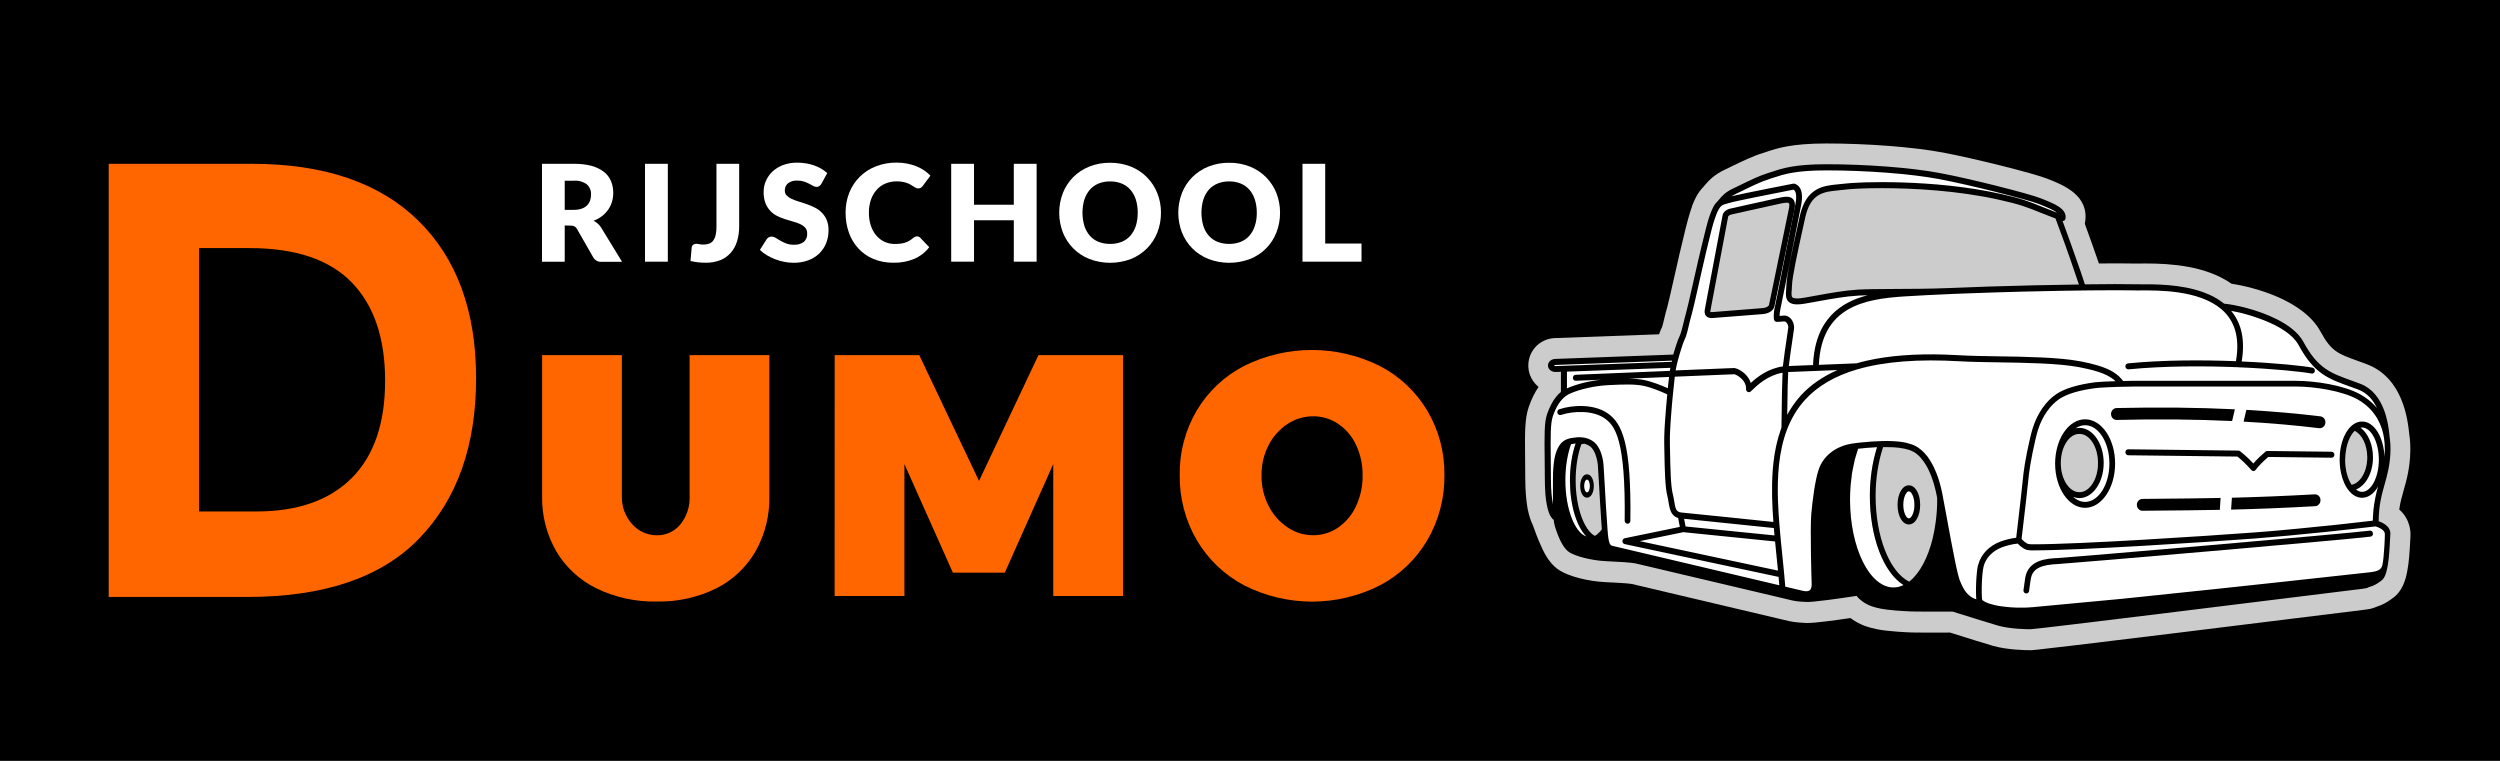 <?xml version="1.0" encoding="utf-8"?>
<!-- Generator: Adobe Illustrator 23.0.2, SVG Export Plug-In . SVG Version: 6.00 Build 0)  -->
<svg version="1.1" id="Layer_1" xmlns="http://www.w3.org/2000/svg" xmlns:xlink="http://www.w3.org/1999/xlink" x="0px" y="0px"
	 viewBox="0 0 460 140" style="enable-background:new 0 0 460 140;" xml:space="preserve">
<style type="text/css">
	.st0{fill:#FFFFFF;}
	.st1{fill:#FF6600;}
	.st2{fill:#CCCCCC;}
</style>
<rect id="Rectangle_148" width="460" height="140"/>
<g id="Group_201" transform="translate(79.729)">
	<path id="Path_93" class="st0" d="M24.18,41.49v6.67H20V30.14h5.86c1.12-0.02,2.25,0.11,3.33,0.4c0.82,0.22,1.58,0.6,2.25,1.12
		c0.56,0.45,1,1.03,1.27,1.7c0.27,0.68,0.41,1.4,0.4,2.13c0,0.56-0.08,1.12-0.24,1.66c-0.15,0.51-0.39,1-0.7,1.44
		c-0.32,0.45-0.7,0.85-1.14,1.18c-0.47,0.36-0.99,0.65-1.55,0.85c0.28,0.14,0.54,0.32,0.78,0.52c0.25,0.22,0.47,0.47,0.64,0.76
		l3.83,6.27h-3.78c-0.61,0.05-1.2-0.26-1.51-0.79l-2.99-5.23c-0.11-0.2-0.27-0.37-0.46-0.49c-0.23-0.11-0.49-0.16-0.75-0.15
		L24.18,41.49z M24.18,38.61h1.68c0.49,0.01,0.98-0.06,1.45-0.22c0.37-0.12,0.7-0.33,0.98-0.6c0.25-0.25,0.44-0.56,0.56-0.9
		c0.12-0.36,0.18-0.73,0.17-1.11c0.04-0.7-0.25-1.39-0.77-1.86c-0.69-0.5-1.54-0.74-2.39-0.67h-1.68L24.18,38.61z"/>
	<path id="Path_94" class="st0" d="M43.15,48.15h-4.2V30.14h4.2V48.15z"/>
	<path id="Path_95" class="st0" d="M56.28,41.62c0.01,0.93-0.12,1.85-0.38,2.74c-0.23,0.78-0.61,1.5-1.14,2.12
		c-0.52,0.6-1.18,1.07-1.91,1.37c-0.86,0.34-1.78,0.51-2.71,0.49c-0.46,0-0.93-0.02-1.39-0.07c-0.48-0.05-0.96-0.14-1.43-0.25
		l0.22-2.44c0.01-0.2,0.1-0.39,0.25-0.52c0.18-0.14,0.41-0.21,0.64-0.2c0.17,0,0.35,0.03,0.52,0.07c0.24,0.05,0.49,0.07,0.74,0.07
		c0.36,0.01,0.72-0.05,1.06-0.17c0.3-0.11,0.56-0.3,0.75-0.56c0.22-0.31,0.37-0.65,0.45-1.02c0.11-0.51,0.16-1.03,0.15-1.56V30.14
		h4.18L56.28,41.62z"/>
	<path id="Path_96" class="st0" d="M71.42,33.8c-0.1,0.17-0.23,0.32-0.39,0.44c-0.15,0.1-0.34,0.16-0.52,0.15
		c-0.22-0.01-0.43-0.07-0.61-0.18c-0.22-0.12-0.47-0.25-0.74-0.4c-0.3-0.16-0.62-0.29-0.95-0.4c-0.39-0.13-0.8-0.19-1.21-0.18
		c-0.62-0.05-1.25,0.13-1.75,0.5c-0.39,0.34-0.6,0.84-0.57,1.35c-0.01,0.33,0.11,0.66,0.35,0.9c0.26,0.26,0.57,0.47,0.91,0.62
		c0.42,0.19,0.85,0.35,1.29,0.48c0.48,0.14,0.97,0.3,1.48,0.48c0.5,0.18,1,0.39,1.48,0.63c0.47,0.23,0.91,0.54,1.28,0.92
		c0.39,0.39,0.7,0.85,0.91,1.35c0.24,0.61,0.36,1.26,0.34,1.92c0.01,0.8-0.14,1.59-0.43,2.34c-0.28,0.71-0.71,1.36-1.25,1.9
		c-0.58,0.56-1.27,0.99-2.03,1.27c-0.88,0.32-1.81,0.48-2.74,0.46c-0.58,0-1.15-0.06-1.71-0.17c-0.58-0.11-1.14-0.28-1.69-0.49
		c-0.53-0.2-1.04-0.45-1.53-0.75c-0.45-0.27-0.87-0.59-1.25-0.96l1.24-1.95c0.09-0.15,0.23-0.28,0.38-0.36
		c0.16-0.09,0.35-0.14,0.53-0.14c0.27,0.01,0.53,0.09,0.75,0.23c0.25,0.16,0.54,0.33,0.85,0.52c0.35,0.2,0.72,0.38,1.09,0.52
		c0.47,0.17,0.96,0.25,1.46,0.23c0.63,0.04,1.25-0.14,1.77-0.5c0.45-0.4,0.68-0.99,0.63-1.59c0.02-0.37-0.11-0.74-0.35-1.03
		c-0.25-0.28-0.56-0.5-0.91-0.66c-0.41-0.19-0.84-0.34-1.28-0.46c-0.48-0.13-0.97-0.28-1.47-0.44c-0.5-0.16-1-0.36-1.47-0.59
		c-0.48-0.23-0.91-0.55-1.28-0.93c-0.39-0.41-0.7-0.9-0.91-1.43c-0.25-0.68-0.36-1.4-0.34-2.12c0-0.68,0.14-1.35,0.41-1.98
		c0.28-0.65,0.69-1.24,1.2-1.72c0.56-0.52,1.22-0.93,1.94-1.2c0.84-0.31,1.74-0.47,2.64-0.45c0.54,0,1.08,0.04,1.61,0.13
		c0.51,0.08,1.01,0.21,1.49,0.38c0.46,0.16,0.9,0.36,1.32,0.61c0.39,0.23,0.76,0.49,1.09,0.8L71.42,33.8z"/>
	<path id="Path_97" class="st0" d="M89.01,43.49c0.1,0,0.2,0.02,0.3,0.06c0.11,0.04,0.2,0.11,0.28,0.19l1.66,1.74
		c-0.71,0.94-1.65,1.67-2.73,2.14c-1.23,0.51-2.55,0.76-3.88,0.72c-1.26,0.02-2.51-0.22-3.68-0.7c-1.05-0.44-1.99-1.1-2.76-1.93
		c-0.77-0.85-1.36-1.84-1.74-2.92c-0.41-1.18-0.61-2.42-0.6-3.67c-0.01-1.27,0.22-2.52,0.69-3.7c0.89-2.22,2.67-3.97,4.91-4.82
		c1.22-0.47,2.52-0.7,3.82-0.68c0.64,0,1.28,0.06,1.91,0.18c0.57,0.11,1.13,0.28,1.68,0.49c0.5,0.2,0.98,0.45,1.44,0.76
		c0.42,0.28,0.81,0.61,1.16,0.97l-1.41,1.89c-0.09,0.12-0.2,0.22-0.32,0.32c-0.15,0.1-0.33,0.15-0.52,0.14
		c-0.15,0-0.29-0.03-0.42-0.1c-0.14-0.07-0.28-0.15-0.42-0.24l-0.49-0.31c-0.2-0.12-0.41-0.23-0.63-0.31
		c-0.28-0.1-0.56-0.19-0.85-0.24c-0.38-0.07-0.76-0.1-1.14-0.1c-0.71-0.01-1.42,0.13-2.08,0.4c-0.62,0.26-1.17,0.65-1.61,1.15
		c-0.47,0.53-0.82,1.14-1.05,1.81c-0.26,0.77-0.39,1.58-0.38,2.39c-0.01,0.84,0.11,1.67,0.38,2.46c0.22,0.66,0.57,1.28,1.03,1.81
		c0.42,0.48,0.93,0.86,1.51,1.12c0.58,0.26,1.22,0.39,1.85,0.38c0.35,0,0.69-0.02,1.04-0.06c0.3-0.03,0.59-0.1,0.87-0.19
		c0.27-0.09,0.52-0.21,0.77-0.35c0.26-0.16,0.51-0.34,0.74-0.54c0.1-0.08,0.21-0.15,0.32-0.2C88.77,43.52,88.89,43.49,89.01,43.49z"
		/>
	<path id="Path_98" class="st0" d="M111.01,48.15h-4.2v-7.62h-7.32v7.62h-4.2V30.14h4.2v7.53h7.32v-7.53h4.2V48.15z"/>
	<path id="Path_99" class="st0" d="M133.89,39.14c0.01,1.24-0.22,2.48-0.67,3.64c-0.43,1.09-1.08,2.09-1.9,2.92
		c-0.84,0.84-1.84,1.51-2.95,1.95c-2.47,0.94-5.19,0.94-7.66,0c-2.23-0.88-3.99-2.64-4.87-4.87c-0.9-2.34-0.9-4.93,0-7.27
		c0.43-1.09,1.08-2.08,1.9-2.92c0.85-0.84,1.85-1.5,2.96-1.94c1.22-0.48,2.52-0.72,3.83-0.7c1.31-0.02,2.61,0.23,3.83,0.71
		c1.1,0.44,2.11,1.11,2.95,1.95c0.82,0.84,1.47,1.83,1.9,2.92C133.67,36.67,133.9,37.9,133.89,39.14z M129.61,39.14
		c0.01-0.82-0.1-1.63-0.34-2.41c-0.21-0.67-0.55-1.28-1-1.81c-0.43-0.5-0.98-0.89-1.59-1.14c-0.68-0.28-1.41-0.41-2.14-0.4
		c-0.74-0.01-1.47,0.12-2.16,0.4c-0.61,0.25-1.16,0.64-1.59,1.14c-0.45,0.53-0.79,1.15-1,1.81c-0.46,1.57-0.46,3.25,0,4.82
		c0.21,0.67,0.55,1.28,1,1.81c0.44,0.5,0.98,0.88,1.59,1.13c0.69,0.27,1.42,0.4,2.16,0.39c0.73,0.01,1.46-0.12,2.14-0.39
		c0.61-0.25,1.15-0.63,1.59-1.13c0.45-0.53,0.79-1.15,1-1.81C129.51,40.77,129.62,39.96,129.61,39.14z"/>
	<path id="Path_100" class="st0" d="M155.8,39.14c0.01,1.24-0.22,2.48-0.67,3.64c-0.87,2.23-2.62,3.99-4.85,4.87
		c-2.47,0.94-5.19,0.94-7.66,0c-2.23-0.88-3.99-2.64-4.87-4.87c-0.9-2.34-0.9-4.93,0-7.27c0.43-1.09,1.08-2.09,1.91-2.92
		c0.85-0.84,1.85-1.5,2.96-1.94c1.22-0.48,2.52-0.72,3.83-0.7c1.31-0.02,2.61,0.23,3.83,0.71c1.1,0.44,2.11,1.11,2.95,1.95
		c0.82,0.84,1.47,1.83,1.9,2.92C155.58,36.67,155.81,37.9,155.8,39.14z M151.52,39.14c0.01-0.82-0.11-1.63-0.35-2.41
		c-0.21-0.67-0.55-1.28-1-1.81c-0.43-0.5-0.98-0.89-1.59-1.14c-0.68-0.28-1.41-0.41-2.14-0.4c-0.74-0.01-1.47,0.12-2.16,0.4
		c-0.61,0.25-1.16,0.64-1.6,1.14c-0.45,0.53-0.79,1.15-1,1.81c-0.46,1.57-0.46,3.25,0,4.82c0.2,0.67,0.54,1.28,1,1.81
		c0.44,0.5,0.99,0.88,1.6,1.13c0.69,0.27,1.42,0.4,2.16,0.39c0.73,0.01,1.46-0.12,2.14-0.39c0.61-0.25,1.15-0.63,1.59-1.13
		c0.45-0.53,0.79-1.15,1-1.81C151.42,40.77,151.53,39.96,151.52,39.14L151.52,39.14z"/>
	<path id="Path_101" class="st0" d="M164.11,44.81h6.68v3.34h-10.86V30.14h4.18L164.11,44.81z"/>
</g>
<g id="Group_202" transform="translate(0 0.199)">
	<path id="Path_102" class="st1" d="M76.94,40.37C84.04,47.33,87.6,57,87.6,69.39c0,12.39-3.46,22.2-10.4,29.42
		c-6.93,7.22-17.51,10.84-31.72,10.83H20V29.94h26.34C59.63,29.94,69.83,33.42,76.94,40.37z M64.73,87.75
		c4.09-4.1,6.13-10.07,6.13-17.9c0-7.83-2.04-13.85-6.13-18.07c-4.09-4.22-10.36-6.33-18.82-6.33h-9.28v48.46h10.55
		C54.79,93.91,60.64,91.85,64.73,87.75L64.73,87.75z"/>
	<path id="Path_103" class="st1" d="M116.33,96.26c1.15,1.3,2.81,2.04,4.55,2.03c1.66,0.03,3.25-0.7,4.3-1.99
		c1.19-1.47,1.8-3.33,1.71-5.22V65.14h14.67v25.93c0.08,3.57-0.8,7.1-2.56,10.21c-1.7,2.92-4.22,5.29-7.24,6.8
		c-3.4,1.66-7.15,2.49-10.94,2.4c-3.82,0.08-7.6-0.74-11.04-2.4c-3.07-1.5-5.65-3.86-7.4-6.8c-1.8-3.1-2.7-6.63-2.63-10.21V65.14
		h14.67v25.93C114.36,92.98,115.04,94.85,116.33,96.26z"/>
	<path id="Path_104" class="st1" d="M153.58,65.14h15.56l11,23.15l10.94-23.15h15.56v44.33H193.8V85.19l-8.92,19.98h-9.55
		l-8.92-19.98v24.28h-12.84L153.58,65.14z"/>
	<path id="Path_105" class="st1" d="M253.94,67.17c3.61,1.88,6.62,4.73,8.7,8.22c2.11,3.58,3.19,7.67,3.13,11.83
		c0.06,4.19-1.02,8.33-3.13,11.95c-2.07,3.53-5.08,6.41-8.7,8.32c-7.87,4.01-17.18,4.01-25.04,0c-3.62-1.91-6.63-4.79-8.7-8.32
		c-2.11-3.63-3.19-7.76-3.13-11.95c-0.07-4.17,1.02-8.29,3.13-11.89c2.08-3.49,5.09-6.33,8.7-8.19
		C236.79,63.2,246.07,63.22,253.94,67.17z M236.9,77.82c-1.48,0.97-2.68,2.31-3.48,3.89c-0.88,1.72-1.33,3.63-1.3,5.57
		c-0.03,1.94,0.42,3.87,1.3,5.6c0.8,1.59,2,2.96,3.48,3.95c1.39,0.95,3.03,1.46,4.71,1.45c1.65,0.01,3.26-0.48,4.62-1.42
		c1.43-1,2.57-2.36,3.29-3.95c0.82-1.76,1.23-3.69,1.2-5.63c0.03-1.93-0.38-3.85-1.2-5.6c-0.72-1.57-1.86-2.92-3.29-3.89
		c-1.36-0.92-2.97-1.4-4.62-1.39C239.93,76.4,238.29,76.89,236.9,77.82z"/>
</g>
<g>
	<path class="st2" d="M336.05,26.4c-6.41,0-9.05,0.88-10.98,1.53c-0.25,0.08-0.49,0.17-0.73,0.24c-1.76,0.52-3.91,1.57-5.63,2.4
		c-0.44,0.22-0.85,0.42-1.2,0.58c-2.08,0.97-3.02,1.97-4.03,3.17l-0.13,0.15c-0.09,0.09-0.18,0.19-0.26,0.29
		c-0.01,0.01-0.02,0.03-0.04,0.04c-0.13,0.15-0.26,0.32-0.4,0.51c-0.02,0.03-0.04,0.06-0.06,0.09c-0.1,0.15-0.2,0.31-0.31,0.49
		c-0.02,0.03-0.04,0.08-0.07,0.12c-0.09,0.15-0.17,0.3-0.25,0.47c-0.02,0.04-0.05,0.1-0.07,0.15c-0.07,0.14-0.14,0.29-0.21,0.45
		c-0.02,0.06-0.05,0.13-0.08,0.19c-0.06,0.15-0.12,0.28-0.18,0.43c-0.03,0.08-0.06,0.17-0.1,0.26L311.33,38l-0.02,0.06
		c-0.03,0.09-0.07,0.18-0.1,0.29c-0.08,0.22-0.16,0.47-0.24,0.72c-0.22,0.71-0.5,1.7-0.83,3.03c-0.68,2.69-1.51,6.36-2.17,9.3
		c-0.48,2.11-1.02,4.5-1.16,4.98c-0.11,0.36-0.21,0.74-0.31,1.12l-0.09,0.35l-0.16,0.67c-0.1,0.41-0.18,0.77-0.27,1.11
		c-0.03,0.13-0.07,0.26-0.11,0.38l-0.04,0.13l-0.02,0.06c-0.19,0.37-0.37,0.83-0.55,1.31l-19.19,0.7c-1.4,0.05-2.73,0.69-3.64,1.74
		c-0.86,1.01-1.29,2.29-1.21,3.63c0.09,1.46,0.81,2.75,1.88,3.61c-0.72,1.04-1.32,2.27-1.82,3.72c-0.74,2.16-0.71,4.78-0.66,9.55
		c0.01,1.1,0.03,2.32,0.03,3.68c0.01,2,0.14,3.73,0.38,5.15c0.02,0.14,0.04,0.28,0.07,0.42c0.01,0.05,0.03,0.12,0.05,0.2
		c0.21,1.03,0.5,1.9,0.86,2.64c0.39,1.1,1.01,2.78,1.52,3.85c0.95,2.25,2.11,3.76,3.52,4.61c1.8,1.09,5.21,1.95,8.28,2.1
		c1.38,0.07,4.26,0.2,4.92,0.34l27.91,6.59c1.62,0.42,2.27,0.47,3.87,0.57l0.14,0.01c0.12,0.01,0.25,0.01,0.4,0.01
		c1.51,0,5.33-0.53,7.92-0.91c0.06,0.05,0.13,0.1,0.19,0.14c1.7,1.22,3.25,1.61,4.7,1.92c1.98,0.42,6.08,0.59,6.25,0.59
		c0.34,0.01,1.11,0.03,3.98,0.03c1.02,0,2.13,0,3.19-0.01c3.11,0.98,6.8,2.13,7.96,2.46c2.61,0.73,5.94,0.79,6.9,0.79
		c0.38,0,1.39,0,61.58-7.47c0.46-0.06,1.2-0.15,1.95-0.49c1.33-0.42,2.1-0.93,2.78-1.42c0.07-0.05,0.13-0.1,0.21-0.15
		c1.89-1.27,2.5-3.54,2.78-5.17c0.29-1.41,0.43-3.65,0.53-5.65c0.01-0.25,0.02-0.44,0.03-0.56c0.06-0.85-0.01-3.18-2.06-4.98
		c0.17-1.26,0.47-2.32,0.8-3.48c0.56-1.98,1.2-4.22,1.24-7.46c0.01-0.99-0.05-1.95-0.2-2.93c-0.28-2.69-1.15-10.36-7.83-12.87
		c-0.58-0.22-1.13-0.42-1.66-0.61c-3.64-1.31-4.86-1.75-6.83-5.38c-3.17-5.85-12.38-8.21-16.39-8.82
		c-4.75-3.31-11.24-3.72-15.84-3.72c-0.39,0-0.75,0-1.08,0.01l-0.68,0c-0.16,0-0.29,0-0.41,0c-0.57-0.02-1.5-0.03-2.77-0.03
		c-1.01,0-2.22,0.01-3.61,0.02c-0.92-2.7-1.89-5.37-2.6-7.31c0.02-0.09,0.04-0.18,0.05-0.27c0.82-4.94-4.03-6.86-6.64-7.89
		l-0.27-0.11c-2.53-1.01-13.5-3.76-19.23-4.83C352.1,27.05,343.67,26.4,336.05,26.4L336.05,26.4z"/>
	<g>
		<path class="st2" d="M295.3,98.03c0-0.02,0-0.04-0.01-0.06C295.3,97.99,295.3,98.01,295.3,98.03z"/>
		<path d="M295.29,98.55c-0.26,0-0.48-0.18-0.51-0.46c0,0-0.01-0.06-0.01-0.06c0-0.02,0-0.04,0-0.06c0-0.28,0.2-0.52,0.47-0.55
			c0.29-0.03,0.55,0.19,0.57,0.49c0,0.02,0,0.04,0,0.06c0,0.28-0.2,0.54-0.46,0.57C295.34,98.55,295.31,98.55,295.29,98.55z"/>
	</g>
	<path class="st0" d="M437.14,96.3C437.14,96.31,437.14,96.31,437.14,96.3c-0.06-6.16,2.11-8.04,2.19-13.57
		c0.01-0.82-0.05-1.57-0.16-2.28c-0.3-2.98-1.08-7.81-5.09-9.32c-4.9-1.84-7.6-2.22-10.71-7.95c-2.35-4.34-11.29-6.53-14.33-6.76
		c-4.94-4.16-14.14-3.48-16.56-3.55c-1.14-0.03-4.1-0.03-8.1,0.01c-0.02,0-0.04,0-0.06,0c-0.26,0-0.53,0.01-0.79,0.01
		c0.02,0,0.04,0,0.05,0c-6.86,0.08-16.43,0.29-25.11,0.67l0,0c-6.35,0.24-13.46,0.09-16.56,0.28c-3.1,0.18-6.26,0.86-9.82,1.48
		c-3.57,0.61-2.92-0.86-2.86-2.77c0.06-1.91,1.23-7.07,2.46-12.66c1.23-5.59,4.79-5.16,7.6-5.54c2.81-0.38,16.51-0.84,28.57,1.82
		c5.44,1.2,5.87,1.74,11.71,3.96c0.23-1.41-2.1-2.27-4.27-3.14c-2.16-0.86-12.86-3.57-18.48-4.61c-5.61-1.05-13.97-1.6-20.76-1.6
		c-6.78,0-8.71,1.05-10.58,1.6c-1.87,0.55-4.68,2.03-6.26,2.77c-1.58,0.74-1.99,1.35-2.85,2.36c0,0,0,0,0,0
		c-0.06,0.05-0.11,0.11-0.17,0.17c0,0,0,0,0,0c-0.05,0.06-0.11,0.13-0.17,0.21c0,0-0.01,0.01-0.01,0.01
		c-0.05,0.08-0.11,0.16-0.16,0.25c-0.01,0.01-0.01,0.02-0.02,0.03c-0.05,0.09-0.1,0.18-0.15,0.29c-0.01,0.02-0.02,0.05-0.03,0.07
		c-0.05,0.1-0.1,0.2-0.15,0.31c-0.02,0.04-0.04,0.09-0.05,0.13c-0.04,0.1-0.09,0.2-0.13,0.32c-0.03,0.08-0.06,0.17-0.09,0.25
		c-0.03,0.09-0.07,0.18-0.1,0.28c-0.07,0.19-0.13,0.39-0.2,0.61c-0.21,0.66-0.47,1.62-0.76,2.76c-1.24,4.94-3,13.19-3.39,14.48
		c-0.09,0.3-0.17,0.61-0.25,0.93c-0.03,0.11-0.05,0.21-0.08,0.32c-0.05,0.21-0.1,0.43-0.15,0.64c-0.1,0.42-0.2,0.84-0.3,1.22
		c-0.05,0.19-0.1,0.37-0.15,0.54c-0.03,0.09-0.05,0.17-0.08,0.25c-0.08,0.24-0.16,0.45-0.25,0.62c-0.28,0.54-0.78,2.03-1.19,3.57
		l-22.11,0.81c-0.47,0.02-0.84,0.32-0.82,0.68c0.02,0.36,0.43,0.64,0.9,0.62l1.49-0.05v1.8v2.76c-1.29,0.95-2.07,2.51-2.58,3.99
		c-0.61,1.78-0.41,5.13-0.38,11.71c0.03,6.58,1.42,7.1,1.42,7.1s0-3.23,0-6.79s0.4-5.06,1.08-6.14c0.68-1.08,1.76-1.14,2.6-1.26
		c0.83-0.12,2.07-0.06,3.04,0.72c0.97,0.78,1.42,2.51,1.54,3.71c0.11,1.2,0.63,11.61,0.9,13.47c0.27,1.86,0.74,1.94,1.3,2.07
		c0.29,0.07,1.05,0.25,2.23,0.53c1.09,0.26,2.54,0.6,4.34,1.03l23.62,5.58l2.22,0.52h0c0.91,0.22,1.84,0.44,2.39,0.56
		c0.54,0.13,2.49,0.57,2.34-2c0,0-0.3-9.76-0.07-12.55c0.23-2.79,0.78-6.72,1.44-8.4c0.14-0.35,0.32-0.71,0.55-1.07
		c0.16-0.24,0.34-0.48,0.55-0.72c0.02-0.02,0.04-0.05,0.06-0.07c0.06-0.06,0.11-0.12,0.17-0.18c0.03-0.03,0.07-0.07,0.1-0.1
		c0.06-0.06,0.12-0.11,0.18-0.17c0.04-0.04,0.09-0.08,0.14-0.12c0.08-0.07,0.16-0.14,0.25-0.2c0.08-0.06,0.16-0.12,0.24-0.18
		c0.05-0.04,0.11-0.07,0.16-0.11c0.07-0.05,0.15-0.09,0.22-0.14c0.06-0.03,0.12-0.07,0.18-0.1c0.08-0.05,0.17-0.09,0.26-0.14
		c0.06-0.03,0.11-0.06,0.17-0.09c0.12-0.06,0.24-0.11,0.37-0.16c0.03-0.01,0.06-0.03,0.09-0.04c0.16-0.06,0.32-0.12,0.49-0.18
		c0.05-0.02,0.11-0.03,0.17-0.05c0.12-0.04,0.25-0.07,0.38-0.11c0.07-0.02,0.13-0.03,0.2-0.05c0.13-0.03,0.27-0.06,0.41-0.09
		c0.06-0.01,0.12-0.03,0.19-0.04c0.2-0.04,0.41-0.07,0.63-0.09c3.82-0.45,8.69-0.74,10.95,0.53c0.13,0.07,0.26,0.16,0.39,0.24
		c0.04,0.03,0.08,0.06,0.12,0.09c0.08,0.06,0.17,0.12,0.25,0.19c0.05,0.04,0.09,0.08,0.14,0.12c0.07,0.06,0.14,0.13,0.22,0.2
		c0.05,0.05,0.09,0.09,0.14,0.14c0.07,0.07,0.13,0.14,0.2,0.21c0.05,0.05,0.09,0.1,0.14,0.15c0.06,0.07,0.13,0.15,0.19,0.23
		c0.04,0.05,0.08,0.11,0.13,0.16c0.07,0.09,0.13,0.18,0.19,0.26c0.04,0.05,0.07,0.1,0.11,0.15c1.01,1.5,1.72,3.45,2.16,5.39
		c0.7,3.11,2.65,14.88,3.43,16.84c0.78,1.97,1.48,2.79,2.46,3.4c0.54,0.34,1.38,0.58,2.22,0.72c1.06,0.63,3.58,1.29,7.78,1.23
		c5.52-0.08,61.94-6.3,63.53-6.49c1.59-0.18,2.23-0.52,2.63-1.36c0.4-0.84,0.56-5.22,0.62-6.09
		C439.42,97.4,438.56,96.72,437.14,96.3z M326,56.17c0,0-0.08,0.94-1.77,1.08c-1.68,0.13-8.46,0.67-9.08,0.72
		c-0.61,0.05-1.12-0.07-0.95-0.94c0.16-0.87,3.17-16.83,3.26-17.28c0.08-0.45,0.56-0.72,1.11-0.85c0.55-0.12,8.25-1.83,8.25-1.83
		c1.86-0.41,3.3-0.8,2.85,1.37C329.22,40.62,326,56.17,326,56.17z M382.61,90.55c-1.88,0-3.41-2.38-3.42-5.32c0-0.05,0-0.09,0-0.14
		c0.04-2.9,1.55-5.25,3.42-5.25c1.89,0,3.42,2.4,3.42,5.36S384.49,90.55,382.61,90.55z M432.71,89.18c-0.18-0.28-0.35-0.6-0.49-0.94
		c0-0.01-0.01-0.02-0.01-0.02c-0.14-0.33-0.25-0.68-0.35-1.04c-0.01-0.03-0.02-0.07-0.03-0.11c-0.09-0.36-0.16-0.74-0.21-1.12
		c0-0.03-0.01-0.06-0.01-0.09c-0.05-0.42-0.08-0.84-0.08-1.27c0-0.25,0.01-0.49,0.03-0.73c0.01-0.09,0.01-0.17,0.02-0.26
		c0.01-0.15,0.03-0.29,0.05-0.43c0.01-0.1,0.03-0.21,0.04-0.31c0.01-0.08,0.03-0.15,0.04-0.23c0.05-0.26,0.11-0.52,0.17-0.76
		c0.01-0.04,0.02-0.08,0.04-0.13c0.13-0.44,0.29-0.85,0.47-1.21c0.03-0.05,0.05-0.1,0.08-0.15c0.05-0.09,0.1-0.18,0.15-0.26
		c0.07-0.12,0.15-0.23,0.22-0.34c0.02-0.02,0.03-0.05,0.05-0.07c0.11-0.15,0.24-0.28,0.36-0.4c0,0,0.01-0.01,0.01-0.01
		c1.35,0.64,2.31,2.62,2.31,4.86C435.58,86.72,434.32,88.9,432.71,89.18z M292.01,88.25c-0.29,0-0.53,0.53-0.53,1.18
		c0,0.65,0.24,1.18,0.53,1.18s0.53-0.53,0.53-1.18C292.54,88.78,292.3,88.25,292.01,88.25z M289.92,81.59l-0.11,0.02
		c-0.24,0.03-0.5,0.07-0.74,0.13c-0.68,1.88-1.05,4.23-1.05,6.65c0,5.19,1.71,9.62,3.86,10.35c-1.83-1.9-3.02-5.82-3.02-10.35
		C288.87,85.92,289.25,83.55,289.92,81.59z M344.07,91.25c0-3.19,0.47-6.26,1.33-8.96c-0.02,0-0.03,0-0.05,0c-0.03,0-0.05,0-0.08,0
		c-0.28,0.01-0.57,0.04-0.87,0.06c-0.28,0.02-0.56,0.04-0.85,0.06c-0.29,0.02-0.61,0.06-0.91,0.09c-0.16,0.02-0.33,0.03-0.5,0.05
		c-0.08,0.01-0.15,0.02-0.23,0.02c-0.11,0.32-0.21,0.66-0.31,0.99c-0.11,0.35-0.22,0.69-0.31,1.05c-0.1,0.4-0.18,0.82-0.26,1.24
		c-0.07,0.36-0.16,0.72-0.22,1.09c-0.08,0.49-0.13,0.99-0.18,1.49c-0.04,0.32-0.09,0.63-0.11,0.95c-0.07,0.83-0.1,1.68-0.1,2.54
		c0,8.93,3.6,16.19,8.02,16.19c0.63,0,1.25-0.16,1.84-0.45C346.57,105.36,344.07,98.86,344.07,91.25z M351.23,90.4
		c-0.42,0-1.03,0.97-1.03,2.5s0.61,2.5,1.03,2.5s1.03-0.97,1.03-2.5S351.65,90.4,351.23,90.4z"/>
	<g>
		<path d="M383.66,77.15c-2.86,0-5.21,3.22-5.49,7.34c-0.02,0.23-0.03,0.47-0.03,0.7c0,0.02,0,0.03,0,0.05c0,0.02,0,0.04,0,0.05
			c0,4.49,2.48,8.15,5.52,8.15c3.04,0,5.52-3.65,5.52-8.15S386.7,77.15,383.66,77.15z M379.19,85.23c0-0.05,0-0.09,0-0.14
			c0.04-2.9,1.55-5.25,3.42-5.25c1.89,0,3.42,2.4,3.42,5.36s-1.54,5.36-3.42,5.36C380.73,90.55,379.2,88.16,379.19,85.23z
			 M383.66,92.35c-0.8,0-1.56-0.34-2.21-0.93c0.37,0.14,0.76,0.23,1.16,0.23c2.46,0,4.47-2.9,4.47-6.46s-2-6.46-4.47-6.46
			c-0.25,0-0.49,0.04-0.72,0.09c0.54-0.37,1.14-0.58,1.77-0.58c2.47,0,4.47,3.16,4.47,7.05S386.12,92.35,383.66,92.35z"/>
		<path d="M429.01,83.12l-11.83-0.14c-0.14,0.01-0.24,0.04-0.33,0.12c-0.67,0.57-1.55,1.37-2.24,2.19
			c-0.49-0.54-1.36-1.44-2.44-2.27c-0.09-0.07-0.19-0.11-0.3-0.11l-20.27-0.24c0,0,0,0-0.01,0c-0.29,0-0.52,0.24-0.52,0.54
			c0,0.3,0.23,0.55,0.52,0.56l20.1,0.24c1.46,1.16,2.53,2.46,2.54,2.47c0.1,0.12,0.24,0.19,0.4,0.19c0,0,0.01,0,0.01,0
			c0.16,0,0.3-0.08,0.4-0.21c0.5-0.68,1.3-1.5,2.32-2.38L429,84.22c0,0,0,0,0.01,0c0.29,0,0.52-0.24,0.52-0.54
			C429.53,83.37,429.3,83.12,429.01,83.12z"/>
		<path d="M426.84,78.79c0.52,0,0.97-0.41,1.03-0.97c0.07-0.6-0.34-1.14-0.91-1.21c-4.31-0.53-8.86-0.92-13.63-1.19
			c-0.17,0.7-0.34,1.42-0.51,2.16c4.87,0.27,9.52,0.67,13.91,1.21C426.76,78.79,426.8,78.79,426.84,78.79z"/>
		<path d="M410.71,77.47c0.16-0.74,0.33-1.47,0.5-2.16c-6.84-0.33-14.11-0.41-21.76-0.23c-0.57,0.01-1.03,0.51-1.02,1.12
			c0.01,0.6,0.47,1.1,1.06,1.07C396.94,77.08,404.03,77.16,410.71,77.47z"/>
		<path d="M394.21,91.8c-0.57,0.01-1.04,0.5-1.03,1.1c0.01,0.6,0.47,1.08,1.04,1.08c0,0,0.01,0,0.01,0l2.89-0.03
			c3.63-0.03,7.32-0.06,11.33-0.14c0.04-0.74,0.09-1.47,0.14-2.19c-4.08,0.09-7.82,0.12-11.49,0.15L394.21,91.8z"/>
		<path d="M425.89,90.96c-5.77,0.32-10.72,0.51-15.22,0.62c-0.06,0.72-0.11,1.45-0.15,2.19c4.57-0.11,9.6-0.3,15.47-0.63
			c0.57-0.03,1.01-0.55,0.98-1.15C426.96,91.39,426.47,90.92,425.89,90.96z"/>
		<path d="M437.67,95.9c0.02-2.91,0.56-4.86,1.09-6.74c0.52-1.83,1.05-3.71,1.09-6.42c0.01-0.41-0.01-0.82-0.04-1.22
			c-0.03-0.4-0.07-0.79-0.13-1.16c0-0.01,0-0.02,0-0.03c-0.01-0.13-0.03-0.26-0.04-0.41c-0.01-0.06-0.02-0.13-0.02-0.2
			c-0.01-0.11-0.02-0.21-0.04-0.33c-0.01-0.1-0.03-0.2-0.04-0.31c-0.01-0.09-0.02-0.18-0.04-0.28c-0.02-0.12-0.04-0.25-0.06-0.38
			c-0.01-0.09-0.03-0.17-0.04-0.26c-0.03-0.14-0.06-0.29-0.09-0.44c-0.02-0.08-0.03-0.16-0.05-0.24c-0.03-0.16-0.08-0.32-0.12-0.48
			c-0.02-0.08-0.04-0.15-0.06-0.23c-0.04-0.16-0.09-0.32-0.14-0.49c-0.02-0.08-0.04-0.16-0.07-0.24c-0.05-0.17-0.12-0.34-0.18-0.51
			c-0.03-0.07-0.05-0.15-0.08-0.22c-0.07-0.17-0.14-0.34-0.22-0.51c-0.03-0.07-0.06-0.14-0.09-0.21c-0.08-0.17-0.17-0.33-0.26-0.5
			c-0.04-0.07-0.07-0.14-0.11-0.21c-0.09-0.16-0.2-0.32-0.3-0.48c-0.04-0.07-0.08-0.14-0.13-0.21c-0.11-0.15-0.23-0.3-0.34-0.44
			c-0.05-0.07-0.1-0.13-0.15-0.2c-0.12-0.14-0.25-0.26-0.37-0.39c-0.07-0.07-0.13-0.14-0.19-0.2c-0.13-0.12-0.28-0.23-0.42-0.34
			c-0.08-0.06-0.15-0.13-0.23-0.19c-0.15-0.11-0.32-0.21-0.49-0.31c-0.08-0.05-0.15-0.1-0.24-0.15c-0.26-0.14-0.53-0.26-0.82-0.37
			c-0.56-0.21-1.1-0.41-1.61-0.59c-3.85-1.39-6.17-2.22-8.82-7.12c-0.93-1.71-2.78-3.09-4.89-4.15c-3.52-1.78-7.77-2.69-9.7-2.87
			c-0.84-0.68-1.78-1.24-2.78-1.68c-0.1-0.04-0.2-0.08-0.31-0.12c-0.24-0.1-0.47-0.2-0.71-0.29c-4.15-1.52-9.03-1.48-11.72-1.47
			c-0.25,0-0.48,0-0.69,0c-0.2,0-0.38,0-0.54-0.01c-1.29-0.04-4.55-0.04-8.86,0.02c-0.18-0.55-0.36-1.1-0.55-1.66
			c-0.09-0.26-0.18-0.52-0.26-0.78c-0.01-0.02-0.01-0.03-0.02-0.05c-1.27-3.7-2.64-7.44-3.28-9.17c0.21,0.02,0.37-0.08,0.47-0.24
			c0,0,0-0.01,0-0.01c0.02-0.04,0.05-0.08,0.06-0.13c0-0.01,0-0.03,0-0.04c0-0.01,0.01-0.02,0.01-0.03c0.3-1.8-2.05-2.73-4.32-3.63
			l-0.28-0.11c-2.12-0.84-12.83-3.57-18.57-4.64c-5.24-0.98-13.42-1.61-20.85-1.61c-5.84,0-8.17,0.78-9.87,1.35
			c-0.3,0.1-0.57,0.19-0.85,0.27c-1.48,0.44-3.48,1.41-5.09,2.2c-0.46,0.22-0.88,0.43-1.24,0.6c-1.52,0.71-2.05,1.34-2.78,2.2
			l-0.21,0.25c-0.07,0.07-0.14,0.14-0.22,0.22c0,0,0,0,0,0c0,0,0,0,0,0c-0.06,0.07-0.12,0.15-0.19,0.24
			c-0.01,0.01-0.01,0.01-0.02,0.02c-0.03,0.05-0.06,0.09-0.1,0.15c-0.02,0.03-0.03,0.05-0.05,0.08c-0.02,0.03-0.04,0.06-0.06,0.1
			c-0.02,0.03-0.04,0.07-0.06,0.11c-0.01,0.01-0.01,0.03-0.02,0.04c-0.03,0.06-0.07,0.14-0.12,0.24c-0.01,0.02-0.02,0.04-0.02,0.05
			c-0.01,0.02-0.02,0.04-0.03,0.06c-0.04,0.08-0.08,0.17-0.14,0.31c-0.02,0.04-0.03,0.07-0.05,0.11l0,0l-0.01,0.02
			c-0.09,0.22-0.19,0.47-0.28,0.74l-0.02,0.05c0,0.01-0.01,0.02-0.01,0.03c-0.06,0.19-0.13,0.38-0.2,0.59
			c-0.05,0.15-0.1,0.31-0.15,0.49c-0.02,0.07-0.04,0.15-0.06,0.23c-0.03,0.12-0.07,0.23-0.1,0.36c-0.02,0.09-0.05,0.18-0.07,0.27
			c-0.04,0.14-0.08,0.29-0.12,0.45c-0.02,0.08-0.04,0.16-0.06,0.24c-0.06,0.23-0.12,0.47-0.18,0.72c0,0.02-0.01,0.03-0.01,0.05
			c0,0,0,0.01,0,0.01c-0.08,0.32-0.16,0.65-0.25,1c-0.01,0.03-0.01,0.06-0.02,0.09c-0.08,0.32-0.16,0.64-0.24,0.98
			c-0.01,0.04-0.02,0.08-0.03,0.12c-0.17,0.71-0.34,1.45-0.52,2.2c-0.02,0.09-0.04,0.19-0.07,0.28c-0.06,0.25-0.12,0.5-0.17,0.75
			c-0.3,1.3-0.59,2.6-0.86,3.78c-0.57,2.5-1.05,4.66-1.23,5.25c-0.09,0.31-0.18,0.63-0.26,0.96l-0.26,1.07
			c-0.08,0.33-0.16,0.65-0.24,0.95c-0.02,0.09-0.04,0.17-0.07,0.25c-0.02,0.08-0.04,0.16-0.07,0.24c-0.04,0.15-0.09,0.3-0.13,0.43
			c-0.07,0.2-0.14,0.37-0.21,0.52c-0.14,0.27-0.32,0.73-0.51,1.3c-0.2,0.58-0.41,1.28-0.62,2l-21.73,0.8
			c-0.42,0.02-0.8,0.19-1.05,0.48c-0.19,0.22-0.29,0.51-0.27,0.79c0.04,0.65,0.64,1.13,1.37,1.13c0.02,0,0.04,0,0.06,0l0.95-0.03
			v3.71c-0.53,0.43-1.01,0.99-1.43,1.67c-0.42,0.68-0.79,1.48-1.12,2.42c-0.52,1.5-0.49,3.88-0.44,8.2c0.01,1.1,0.03,2.33,0.03,3.7
			c0,0.39,0.01,0.75,0.02,1.1c0,0.11,0.01,0.21,0.01,0.32c0.01,0.23,0.02,0.46,0.03,0.67c0.01,0.12,0.02,0.22,0.02,0.33
			c0.01,0.19,0.03,0.38,0.04,0.55c0.01,0.11,0.02,0.21,0.03,0.31c0.02,0.17,0.04,0.33,0.05,0.48c0.01,0.09,0.02,0.18,0.04,0.27
			c0.02,0.15,0.04,0.29,0.07,0.43c0.01,0.08,0.03,0.16,0.04,0.23c0.03,0.14,0.05,0.26,0.08,0.39c0.01,0.06,0.03,0.13,0.04,0.19
			c0.03,0.13,0.06,0.24,0.09,0.35c0.01,0.05,0.03,0.1,0.04,0.14c0.04,0.12,0.07,0.23,0.11,0.34c0.01,0.03,0.02,0.05,0.03,0.08
			c0.09,0.26,0.19,0.47,0.28,0.64c0.02,0.03,0.03,0.06,0.05,0.08c0.03,0.05,0.06,0.1,0.09,0.14c0.02,0.03,0.04,0.06,0.07,0.09
			s0.04,0.06,0.07,0.09c0.03,0.03,0.05,0.06,0.07,0.09c0.02,0.02,0.03,0.03,0.05,0.05c0.03,0.03,0.05,0.05,0.08,0.08
			c0.01,0.01,0.02,0.02,0.03,0.02c0.03,0.03,0.06,0.05,0.09,0.07c0,0,0,0,0,0c0.07,0.54,0.15,0.93,0.22,1.17
			c0.8,2.61,1.72,4.24,2.73,4.85c1.13,0.68,3.91,1.46,6.62,1.59c2.55,0.12,4.73,0.24,5.55,0.43l27.95,6.6
			c1.41,0.37,1.83,0.39,3.24,0.47l0.15,0.01c1.17,0.07,6.25-0.65,9.29-1.12c0.29,0.39,0.63,0.71,1.08,1.03
			c1.13,0.81,2.15,1.07,3.35,1.32c1.27,0.27,4.09,0.46,5.67,0.52c0.9,0.04,4.58,0.03,7.56,0.02c3.19,1,7.19,2.26,8.38,2.59
			c2.24,0.63,5.35,0.66,5.95,0.66c1.04,0,43.11-5.21,61.15-7.45c0.59-0.07,0.88-0.14,1.06-0.28c1.09-0.3,1.56-0.65,2.02-0.98
			c0.1-0.08,0.21-0.15,0.32-0.23c0.55-0.37,0.91-1.21,1.17-2.71c0-0.01,0-0.01,0-0.02c0,0,0,0,0,0c0.03-0.12,0.05-0.25,0.07-0.4
			c0,0,0-0.01,0-0.01c0.09-0.55,0.16-1.28,0.23-2.14c0.01-0.09,0.01-0.18,0.02-0.27c0.01-0.16,0.02-0.32,0.03-0.48
			c0.01-0.15,0.02-0.3,0.03-0.45c0.01-0.13,0.02-0.25,0.02-0.39c0.02-0.3,0.03-0.61,0.05-0.93l0.03-0.61
			C439.93,97.65,439.58,96.58,437.67,95.9z M431.56,83.85c0.01-0.09,0.01-0.17,0.02-0.26c0.01-0.15,0.03-0.29,0.05-0.43
			c0.01-0.1,0.03-0.21,0.04-0.31c0.01-0.08,0.03-0.15,0.04-0.23c0.05-0.26,0.11-0.52,0.17-0.76c0.01-0.04,0.02-0.08,0.04-0.13
			c0.13-0.44,0.29-0.85,0.47-1.21c0.03-0.05,0.05-0.1,0.08-0.15c0.05-0.09,0.1-0.18,0.15-0.26c0.07-0.12,0.15-0.23,0.22-0.34
			c0.02-0.02,0.03-0.05,0.05-0.07c0.11-0.15,0.24-0.28,0.36-0.4c0,0,0.01-0.01,0.01-0.01c1.35,0.64,2.31,2.62,2.31,4.86
			c0,2.58-1.27,4.75-2.88,5.04c-0.18-0.28-0.35-0.6-0.49-0.94c0-0.01-0.01-0.02-0.01-0.02c-0.14-0.33-0.25-0.68-0.35-1.04
			c-0.01-0.03-0.02-0.07-0.03-0.11c-0.09-0.36-0.16-0.74-0.21-1.12c0-0.03-0.01-0.06-0.01-0.09c-0.05-0.42-0.08-0.84-0.08-1.27
			C431.53,84.34,431.54,84.09,431.56,83.85z M436.63,84.14c0-2.36-0.91-4.41-2.29-5.45c0.09-0.02,0.19-0.03,0.28-0.03
			c1.67,0,3.09,2.71,3.09,5.92s-1.41,5.92-3.09,5.92c-0.39,0-0.77-0.16-1.12-0.43C435.31,89.35,436.63,86.99,436.63,84.14z
			 M437.8,77.75c0.05,0.11,0.1,0.22,0.15,0.34c0.14,0.33,0.27,0.67,0.38,1.03c0.01,0.03,0.01,0.06,0.02,0.09
			c0.12,0.41,0.21,0.83,0.29,1.29c0.04,0.27,0.07,0.55,0.1,0.83c0.01,0.08,0.02,0.17,0.03,0.25c0.03,0.37,0.04,0.74,0.04,1.14
			c-0.01,0.49-0.03,0.94-0.07,1.37c-0.14-3.7-1.9-6.53-4.12-6.53c-2.1,0-3.78,2.53-4.08,5.93c0,0.05-0.01,0.09-0.01,0.14
			c-0.02,0.31-0.04,0.62-0.04,0.95c0,0.26,0.01,0.52,0.03,0.78c0,0.05,0.01,0.1,0.01,0.14c0.02,0.21,0.04,0.42,0.06,0.63
			c0.01,0.04,0.01,0.08,0.02,0.12c0.03,0.22,0.07,0.44,0.11,0.65c0,0.02,0.01,0.04,0.01,0.05c0.56,2.73,2.07,4.64,3.89,4.64
			c1.17,0,2.21-0.79,2.95-2.07c-0.01,0.02-0.01,0.04-0.02,0.06c-0.02,0.09-0.05,0.18-0.07,0.26c-0.05,0.17-0.09,0.34-0.14,0.51
			c-0.03,0.11-0.05,0.22-0.08,0.33c-0.04,0.16-0.08,0.31-0.11,0.47c-0.03,0.12-0.05,0.25-0.08,0.38c-0.03,0.15-0.06,0.31-0.09,0.47
			c-0.02,0.13-0.05,0.27-0.07,0.41c-0.03,0.16-0.05,0.32-0.08,0.49c-0.02,0.14-0.04,0.29-0.06,0.44c-0.02,0.17-0.04,0.35-0.06,0.53
			c-0.01,0.15-0.03,0.32-0.04,0.48c-0.01,0.19-0.03,0.38-0.04,0.57c-0.01,0.17-0.01,0.34-0.02,0.51c0,0.13-0.01,0.24-0.01,0.37
			c-1.37,0.16-2.89,0.33-4.5,0.51c-0.11,0.01-0.22,0.02-0.33,0.04c-0.27,0.03-0.55,0.06-0.83,0.09c-0.23,0.03-0.46,0.05-0.7,0.08
			c-0.17,0.02-0.34,0.04-0.5,0.05c-0.34,0.04-0.68,0.07-1.02,0.11c-0.08,0.01-0.15,0.02-0.23,0.02c-0.42,0.04-0.85,0.09-1.27,0.13
			c-0.01,0-0.02,0-0.03,0c-2.89,0.3-5.85,0.59-8.56,0.83c-0.05,0-0.09,0.01-0.14,0.01c-0.4,0.04-0.8,0.07-1.19,0.1
			c-0.08,0.01-0.15,0.01-0.23,0.02c-0.8,0.07-1.57,0.13-2.3,0.18c-9.15,0.68-32.07,2.18-40.62,2.18c-0.4,0.02-0.95-0.03-1.11-0.12
			c-0.07-0.04-0.15-0.09-0.24-0.14c-0.02-0.01-0.04-0.03-0.06-0.05c-0.01,0-0.01-0.01-0.02-0.01c-0.06-0.04-0.12-0.09-0.19-0.14
			c0,0,0,0-0.01,0c-0.03-0.03-0.07-0.06-0.1-0.09c-0.06-0.05-0.12-0.1-0.19-0.16c-0.04-0.04-0.08-0.08-0.13-0.13
			c-0.04-0.04-0.09-0.09-0.13-0.14l0.29-2.49c0.34-2.83,0.72-6.04,1.07-9.46c0.16-1.6,1.07-6.28,1.7-8.25
			c0.77-2.38,2.23-4.46,3.91-5.57c1.42-0.93,3.65-1.6,6.65-1.99c0.09-0.01,0.19-0.02,0.31-0.03c0.09-0.01,0.21-0.02,0.32-0.03
			c0.02,0,0.04,0,0.06-0.01c0.43-0.03,0.99-0.06,1.67-0.09c0.08,0,0.16-0.01,0.25-0.01c0.12,0,0.24-0.01,0.37-0.01
			c0.16-0.01,0.32-0.01,0.48-0.02c0.05,0,0.11,0,0.16-0.01c0.18-0.01,0.36-0.01,0.54-0.02c0.02,0,0.04,0,0.07,0
			c0.19-0.01,0.39-0.01,0.57-0.01c0.01,0,0.02,0,0.03,0c1.15-0.03,2.11-0.04,2.38-0.05c0,0,0.01,0,0.01,0c0.04,0,0.06,0,0.06,0
			h29.54c3.5,0,8.5,0.8,11.3,2.32c0.21,0.11,0.42,0.24,0.63,0.38c0.05,0.03,0.09,0.06,0.14,0.09c0.18,0.12,0.36,0.25,0.54,0.39
			c0.1,0.08,0.2,0.15,0.3,0.23c0.16,0.13,0.31,0.27,0.46,0.41c0.12,0.11,0.24,0.23,0.36,0.36c0.07,0.07,0.14,0.15,0.21,0.23
			c0.18,0.2,0.36,0.42,0.53,0.66c0.08,0.11,0.16,0.22,0.24,0.34c0.09,0.14,0.18,0.27,0.27,0.42
			C437.54,77.22,437.67,77.48,437.8,77.75z M392.46,53.43c0.16,0,0.34,0.01,0.55,0.01c0.21,0,0.45,0,0.71,0
			c3.51-0.02,10.83-0.08,14.99,3.43c2.55,2.15,3.45,5.38,2.7,9.59c-6.12-0.24-13.31-0.24-19.87,0.4c-0.29,0.03-0.5,0.3-0.47,0.6
			c0.03,0.3,0.29,0.51,0.57,0.5c6.67-0.65,13.98-0.64,20.13-0.39c0.03,0.01,0.06,0.01,0.09,0.01c0.01,0,0.02,0,0.03,0
			c6.51,0.27,11.71,0.82,13.44,1.15c0.03,0.01,0.06,0.01,0.09,0.01c0.25,0,0.47-0.19,0.51-0.45c0.05-0.3-0.14-0.58-0.42-0.64
			c-1.7-0.33-6.71-0.86-13.04-1.14c0.65-3.86,0.01-6.99-1.94-9.31c0,0,0,0,0.01,0c0.4,0.07,0.84,0.16,1.29,0.26
			c0.09,0.02,0.18,0.04,0.28,0.06c0.17,0.04,0.34,0.08,0.51,0.13c0.14,0.03,0.28,0.07,0.42,0.11c0.16,0.04,0.33,0.09,0.49,0.14
			c0.16,0.04,0.32,0.09,0.48,0.14c0.16,0.05,0.32,0.1,0.48,0.15c0.17,0.05,0.35,0.11,0.52,0.17c0.15,0.05,0.3,0.1,0.46,0.16
			c0.19,0.07,0.38,0.14,0.57,0.21c0.14,0.05,0.27,0.1,0.41,0.15c0.23,0.09,0.46,0.19,0.7,0.29c0.09,0.04,0.19,0.08,0.28,0.12
			c0.32,0.14,0.64,0.29,0.95,0.44c0.08,0.04,0.16,0.08,0.24,0.12c0.23,0.12,0.46,0.24,0.68,0.36c0.11,0.06,0.21,0.12,0.31,0.18
			c0.19,0.11,0.37,0.22,0.55,0.34c0.11,0.07,0.21,0.14,0.31,0.21c0.17,0.12,0.33,0.23,0.48,0.35c0.1,0.08,0.2,0.15,0.29,0.23
			c0.15,0.12,0.29,0.25,0.43,0.38c0.08,0.08,0.17,0.16,0.25,0.24c0.14,0.14,0.27,0.29,0.39,0.44c0.06,0.07,0.13,0.14,0.18,0.22
			c0.17,0.22,0.32,0.45,0.45,0.69c2.85,5.26,5.45,6.19,9.39,7.61c0.51,0.18,1.04,0.37,1.6,0.58c0.4,0.15,0.75,0.34,1.08,0.56
			c0.03,0.02,0.05,0.03,0.08,0.05c0.31,0.21,0.6,0.46,0.86,0.72c0.03,0.03,0.06,0.06,0.09,0.09c0.25,0.26,0.48,0.55,0.68,0.86
			c0.03,0.04,0.05,0.08,0.08,0.12c0.2,0.31,0.38,0.63,0.54,0.96c0.01,0.01,0.01,0.03,0.02,0.04c-0.53-0.63-1.08-1.14-1.63-1.57
			c0,0,0,0,0,0c-0.26-0.2-0.52-0.39-0.77-0.55c-0.02-0.01-0.04-0.03-0.07-0.04c-0.23-0.15-0.46-0.29-0.67-0.4
			c-3.09-1.68-8.27-2.45-11.79-2.45h-29.54c-0.02,0-0.07,0-0.14,0c-0.02,0-0.05,0-0.08,0c0,0-0.01,0-0.01,0c-0.05,0-0.11,0-0.18,0
			c-0.05,0-0.11,0-0.16,0c-0.03,0-0.06,0-0.09,0c-0.14,0-0.3,0.01-0.47,0.01c-0.33,0.01-0.7,0.01-1.11,0.02
			c-0.9-1.19-2.12-2.11-4.77-2.89c-0.88-0.26-1.92-0.51-3.15-0.74c-3.86-0.73-9.87-0.83-15.17-0.91c-2.58-0.04-5.03-0.08-6.87-0.19
			c-0.96-0.06-1.9-0.1-2.81-0.13c0,0,0,0-0.01,0c-5.54-0.17-10.3,0.2-14.33,1.11c0,0,0,0,0,0c-0.65,0.15-1.29,0.31-1.9,0.49
			c-0.01,0-0.03,0.01-0.04,0.01l-6.93,0.28c0.48-10.7,8.35-12.12,15.73-12.59c2.51-0.16,5.26-0.3,8.11-0.42c0,0,0.01,0,0.01,0
			c0.2-0.01,0.4-0.02,0.61-0.03c0.48-0.02,0.96-0.04,1.44-0.06c0.08,0,0.16-0.01,0.24-0.01c2.09-0.08,4.21-0.16,6.32-0.22
			c0.02,0,0.04,0,0.06,0c0.65-0.02,1.31-0.04,1.96-0.06c0.12,0,0.23-0.01,0.35-0.01c0.5-0.01,0.99-0.03,1.48-0.04
			c0.25-0.01,0.5-0.01,0.74-0.02c0.09,0,0.17,0,0.26-0.01c5.13-0.13,9.39-0.19,11.64-0.22c0,0,0,0,0,0l0.8-0.01
			C388.19,53.4,391.29,53.39,392.46,53.43z M338.1,68.09c-2.76,1.21-5.03,2.78-6.81,4.75c-0.97,1.08-1.78,2.25-2.44,3.49
			c0.05-4.72,0.12-6.9,0.18-7.87c0.04,0,0.08-0.01,0.12-0.01l4.97-0.2L338.1,68.09z M378.22,40.21c0.03,0.07,0.07,0.18,0.11,0.31
			c0.14,0.38,0.37,1,0.66,1.79c0.01,0.03,0.02,0.06,0.03,0.09c0.06,0.17,0.13,0.36,0.2,0.54c0.02,0.06,0.04,0.12,0.07,0.18
			c0.06,0.16,0.12,0.34,0.19,0.51c0.04,0.11,0.08,0.23,0.12,0.34c0.05,0.13,0.09,0.26,0.14,0.38c0.07,0.19,0.14,0.38,0.21,0.57
			c0.03,0.09,0.06,0.17,0.09,0.26c0.09,0.25,0.18,0.5,0.27,0.76c0.02,0.05,0.03,0.1,0.05,0.15c0.11,0.3,0.21,0.6,0.32,0.9
			c0.01,0.03,0.02,0.05,0.03,0.08c0.11,0.32,0.23,0.65,0.35,0.99c0,0.01,0.01,0.03,0.01,0.04c0.49,1.4,0.99,2.86,1.45,4.25
			c-2.52,0.03-5.36,0.09-8.35,0.15c-0.22,0-0.44,0.01-0.67,0.02c-0.26,0.01-0.51,0.01-0.77,0.02c-4.32,0.1-9.32,0.25-14.3,0.47
			c-3.34,0.13-6.85,0.15-9.95,0.16c-2.76,0.02-5.14,0.03-6.62,0.12c-2.45,0.15-4.95,0.6-7.59,1.08c-0.75,0.13-1.51,0.27-2.29,0.41
			c-1.56,0.27-2.04,0.07-2.18-0.07c-0.21-0.2-0.17-0.75-0.12-1.38c0.02-0.24,0.04-0.49,0.04-0.75c0,0,0,0,0,0
			c0.05-1.69,1.06-6.26,2.12-11.11l0.32-1.44c0.99-4.52,3.46-4.75,6.07-5c0.37-0.03,0.73-0.07,1.09-0.12
			c1.03-0.14,3.55-0.29,6.94-0.29c5.72,0,13.89,0.43,21.46,2.11c3.95,0.87,5.2,1.37,7.92,2.47
			C376.38,39.48,377.21,39.82,378.22,40.21z M319.43,35.66c0.36-0.17,0.79-0.38,1.25-0.6c1.57-0.77,3.53-1.72,4.93-2.14
			c0.29-0.08,0.58-0.18,0.88-0.28c1.64-0.55,3.88-1.29,9.56-1.29c7.37,0,15.48,0.62,20.67,1.59c5.69,1.06,16.3,3.76,18.38,4.58
			l0.28,0.11c1.12,0.45,2.42,0.96,3.13,1.52c-0.97-0.38-1.78-0.7-2.48-0.99c-2.69-1.09-4.05-1.63-8.08-2.52
			c-12.19-2.69-25.94-2.21-28.75-1.83c-0.34,0.05-0.69,0.08-1.05,0.11c-2.6,0.25-5.83,0.56-6.99,5.85l-0.32,1.44
			c-1.12,5.11-2.1,9.53-2.15,11.33c-0.01,0.24-0.02,0.48-0.04,0.7c-0.07,0.88-0.13,1.72,0.45,2.28c0.35,0.33,0.85,0.49,1.58,0.49
			c0.41,0,0.9-0.05,1.48-0.15c0.78-0.14,1.55-0.27,2.3-0.41c2.61-0.47,5.08-0.92,7.47-1.06c0.47-0.03,1.05-0.05,1.71-0.06
			c-4.86,1.24-9.69,4.34-10.04,12.84l-4.46,0.18c0.2-1.72,0.48-3.57,0.69-4.97c0.14-0.92,0.25-1.63,0.28-1.95
			c0.06-0.64-0.19-1.37-0.64-1.84c-0.37-0.39-0.82-0.57-1.29-0.52c-0.29,0.03-0.54,0.05-0.74,0.06c0-0.31,0.04-0.78,0.18-1.39
			c0.17-0.73,1.13-5.56,2.05-10.24c0.77-3.93,1.51-7.64,1.61-8.1c0.83-3.48-0.32-4.37-1.08-4.6c-0.08-0.02-0.16-0.02-0.23-0.01
			c-0.39,0.08-8.71,1.69-11.43,2.33C318.78,35.99,319.07,35.83,319.43,35.66z M308.32,68.15c0-0.01,0-0.01,0-0.02
			c0.05-0.28,0.12-0.6,0.19-0.94c0,0,0,0,0,0c0-0.01,0.01-0.03,0.01-0.04c0.09-0.38,0.18-0.77,0.29-1.16
			c0.08-0.31,0.17-0.62,0.26-0.91c0.34-1.15,0.7-2.19,0.9-2.6c0.07-0.14,0.14-0.32,0.21-0.5c0.01-0.03,0.02-0.06,0.03-0.09
			c0.01-0.04,0.03-0.08,0.04-0.12l0.08-0.26c0.02-0.05,0.03-0.12,0.05-0.17c0.02-0.06,0.03-0.12,0.05-0.18
			c0.02-0.07,0.04-0.14,0.06-0.21c0.02-0.06,0.03-0.14,0.05-0.21c0.06-0.25,0.13-0.51,0.19-0.78c0.01-0.05,0.02-0.09,0.03-0.14
			l0.26-1.06c0.08-0.31,0.16-0.61,0.25-0.91c0.19-0.62,0.66-2.69,1.25-5.32c0.08-0.35,0.16-0.71,0.24-1.08
			c0.01-0.04,0.02-0.08,0.03-0.13c0.05-0.21,0.1-0.42,0.14-0.63c0.6-2.67,1.29-5.62,1.84-7.79c0.01-0.04,0.02-0.09,0.03-0.13
			c0.04-0.17,0.09-0.34,0.13-0.5c0.02-0.08,0.04-0.15,0.06-0.23c0.04-0.14,0.07-0.28,0.11-0.41c0.02-0.07,0.04-0.13,0.06-0.2
			c0.03-0.12,0.07-0.25,0.1-0.36c0.01-0.03,0.02-0.06,0.03-0.09c0.04-0.13,0.08-0.25,0.11-0.36c0.09-0.27,0.17-0.5,0.25-0.73
			l0.24-0.63c0.02-0.06,0.05-0.12,0.07-0.17h0c0.03-0.06,0.06-0.13,0.09-0.2c0.05-0.11,0.1-0.2,0.15-0.29
			c0.02-0.05,0.05-0.09,0.08-0.14c0.08-0.13,0.15-0.24,0.23-0.33c0,0,0,0,0-0.01c0.33-0.4,0.65-0.49,1.07-0.6
			c0.16-0.04,0.33-0.09,0.51-0.15c0.97-0.32,8.13-1.74,11.9-2.47c0.85,0.41,0.41,2.56,0.25,3.23c-0.11,0.48-0.81,4.03-1.62,8.14
			c-0.88,4.45-1.87,9.49-2.04,10.19c-0.34,1.42-0.18,2.25-0.16,2.34c0.05,0.25,0.27,0.43,0.51,0.43c0.02,0,0.51,0,1.33-0.09
			c0.18-0.01,0.34,0.1,0.44,0.2c0.23,0.24,0.37,0.63,0.34,0.95c-0.03,0.3-0.13,0.99-0.27,1.88c-0.22,1.47-0.52,3.44-0.72,5.25
			c-2.78,0.41-4.69,1.93-5.91,3.05c-0.16-0.53-0.46-1.03-0.88-1.48c-0.76-0.81-1.71-1.25-2.23-1.27l-10.74,0.44
			C308.32,68.19,308.32,68.17,308.32,68.15z M307.74,73.38c0-0.04,0.01-0.08,0.01-0.12c0.03-0.32,0.06-0.62,0.09-0.9h0
			c0.12-1.26,0.24-2.33,0.32-3.05l10.93-0.45c0.38,0.03,2.27,1.05,2.18,2.72c-0.01,0.22,0.11,0.43,0.3,0.53
			c0.07,0.04,0.15,0.05,0.23,0.05c0.13,0,0.25-0.05,0.35-0.14l0.21-0.2c1.03-0.99,2.86-2.74,5.63-3.24
			c-0.08,1.57-0.15,4.93-0.2,10.09c-0.04,0.1-0.06,0.2-0.1,0.3c-0.16,0.46-0.31,0.92-0.45,1.39c-0.11,0.37-0.2,0.75-0.29,1.12
			c-0.06,0.26-0.12,0.52-0.18,0.78c-0.08,0.37-0.15,0.74-0.21,1.12c-0.02,0.15-0.04,0.29-0.07,0.44c-0.13,0.85-0.23,1.71-0.3,2.58
			c0,0.05-0.01,0.1-0.01,0.15c-0.24,3.2-0.11,6.45,0.12,9.49c-3.05-0.32-14.23-1.48-16.57-1.7c-0.09-0.01-0.18-0.02-0.24-0.02
			c-1.08-0.09-1.21-0.66-1.43-2.06c-0.07-0.42-0.14-0.87-0.26-1.32c-0.39-1.49-0.45-4.79-0.51-7.7l-0.03-1.63
			c-0.01-0.27-0.01-0.57,0-0.89c0-0.07,0-0.15,0-0.23c0.01-0.32,0.02-0.65,0.03-1c0,0,0,0,0-0.01c0.02-0.38,0.04-0.77,0.06-1.17
			c0-0.05,0.01-0.11,0.01-0.17c0.02-0.38,0.05-0.77,0.08-1.15c0-0.02,0-0.03,0-0.05c0.06-0.84,0.13-1.69,0.2-2.48
			c0-0.04,0.01-0.07,0.01-0.11C307.67,74.04,307.71,73.7,307.74,73.38z M326.61,99.63c0.01,0.12,0.02,0.24,0.04,0.36
			c0.07,0.74,0.15,1.49,0.22,2.22c0.1,0.95,0.19,1.87,0.28,2.78l-25.43-5.42l8.01-1.65L326.61,99.63z M309.88,95.46
			c0.01,0,0.01,0,0.02,0c0.16,0.02,0.35,0.03,0.56,0.05c0.03,0,0.06,0.01,0.09,0.01c0.2,0.02,0.42,0.04,0.66,0.07
			c0.06,0.01,0.12,0.01,0.18,0.02c0.24,0.02,0.49,0.05,0.76,0.08c0.06,0.01,0.12,0.01,0.18,0.02c4.34,0.44,11.92,1.23,14.06,1.45
			c0.01,0.09,0.02,0.17,0.02,0.26c0.03,0.37,0.06,0.74,0.1,1.1l-16.37-1.65L309.88,95.46z M289.91,68.96
			c-0.29,0.01-0.51,0.27-0.5,0.57c0.01,0.3,0.22,0.55,0.54,0.53l4.65-0.19c-2.18,0.23-4.45,0.79-6.16,1.54c0,0,0,0-0.01,0
			c-0.04,0.02-0.08,0.03-0.11,0.05v-3.08l19.03-0.7c0,0.01,0,0.02-0.01,0.03c-0.03,0.16-0.06,0.31-0.08,0.46
			c0,0.02-0.01,0.05-0.01,0.07L289.91,68.96z M307.1,69.36c-0.06,0.54-0.14,1.25-0.22,2.07c-0.15-0.07-0.28-0.12-0.43-0.18
			c-0.17-0.08-0.35-0.15-0.52-0.22c-0.26-0.11-0.51-0.21-0.76-0.3c-0.15-0.06-0.31-0.12-0.46-0.17c-0.25-0.09-0.49-0.17-0.73-0.24
			c-0.12-0.04-0.25-0.08-0.36-0.12c-0.34-0.1-0.66-0.18-0.95-0.25c-0.92-0.19-1.9-0.26-2.95-0.28L307.1,69.36z M286.28,67.36
			c-0.04,0.01-0.06-0.01-0.09-0.01c-0.12-0.01-0.2-0.04-0.24-0.06c-0.01,0-0.02-0.01-0.02-0.01c0,0,0,0,0,0
			c0.02-0.03,0.12-0.12,0.32-0.13l21.4-0.79c0,0,0,0,0,0.01c-0.02,0.07-0.03,0.13-0.05,0.2L286.28,67.36z M288.02,88.38
			c0-2.42,0.37-4.77,1.05-6.65c0.25-0.06,0.5-0.09,0.74-0.13l0.11-0.02c-0.67,1.96-1.05,4.34-1.05,6.79c0,4.53,1.19,8.45,3.02,10.35
			C289.74,98,288.02,93.57,288.02,88.38z M294.69,97.45c-0.08,0.11-0.16,0.21-0.24,0.31c-0.02,0.02-0.03,0.04-0.05,0.06
			c-0.31,0.34-0.63,0.61-0.95,0.78c-2.03-1.08-3.53-5.39-3.53-10.21c0-2.42,0.37-4.77,1.05-6.65c0.16-0.04,0.33-0.07,0.52-0.1
			c0.21,0.05,0.4,0.12,0.58,0.2c0.03,0.01,0.06,0.03,0.1,0.05c0.18,0.09,0.34,0.19,0.49,0.31c0.19,0.15,0.36,0.36,0.51,0.61
			c0.1,0.17,0.19,0.35,0.28,0.54c0.02,0.05,0.04,0.09,0.06,0.14c0.16,0.4,0.28,0.83,0.37,1.26c0.01,0.04,0.02,0.09,0.03,0.13
			c0.04,0.22,0.07,0.43,0.09,0.64c0.04,0.41,0.12,1.89,0.23,3.74c0.06,1,0.12,2.08,0.18,3.16c0.02,0.32,0.04,0.63,0.06,0.94
			c0.01,0.09,0.01,0.17,0.02,0.26c0.03,0.54,0.07,1.07,0.1,1.58c0,0.01,0,0.02,0,0.03c0,0.01,0,0.02,0,0.04
			c0.05,0.8,0.1,1.53,0.15,2.15C294.71,97.42,294.7,97.43,294.69,97.45z M296.79,100.46c-0.1-0.02-0.2-0.05-0.28-0.09
			c-0.04-0.02-0.07-0.04-0.11-0.07c-0.01-0.01-0.02-0.02-0.03-0.03c-0.03-0.02-0.05-0.05-0.07-0.08c-0.01-0.01-0.02-0.03-0.03-0.04
			c-0.03-0.05-0.06-0.1-0.09-0.17c0,0,0-0.01,0-0.01c-0.03-0.07-0.05-0.15-0.08-0.24c-0.01-0.03-0.02-0.06-0.03-0.09
			c-0.02-0.07-0.04-0.15-0.06-0.24c-0.01-0.04-0.02-0.08-0.02-0.12c-0.02-0.12-0.05-0.26-0.07-0.41c0-0.01,0-0.02,0-0.03
			c0-0.02-0.01-0.05-0.01-0.07c0-0.03-0.01-0.07-0.01-0.11c0-0.02-0.01-0.04-0.01-0.07c-0.01-0.05-0.01-0.1-0.02-0.16
			c0-0.04-0.01-0.08-0.01-0.12c0-0.01,0-0.02,0-0.03c-0.02-0.22-0.04-0.47-0.07-0.76c0,0,0,0,0,0c0,0,0,0,0,0
			c-0.08-1.01-0.17-2.38-0.26-3.85c0-0.01,0-0.03,0-0.04c0,0,0,0,0,0c-0.02-0.3-0.04-0.61-0.06-0.92c-0.03-0.58-0.07-1.17-0.1-1.74
			c0-0.04-0.01-0.09-0.01-0.13c-0.03-0.56-0.06-1.11-0.09-1.63c-0.11-1.88-0.19-3.37-0.23-3.79c-0.13-1.41-0.66-3.23-1.74-4.09
			c-0.2-0.16-0.41-0.29-0.63-0.4c-0.04-0.02-0.08-0.04-0.12-0.06c-0.03-0.01-0.06-0.02-0.08-0.04c-0.28-0.12-0.56-0.21-0.83-0.27
			c-0.01,0-0.02-0.01-0.03-0.01c-0.01,0-0.01,0-0.02,0c-0.33-0.07-0.64-0.09-0.92-0.1c-0.02,0-0.05,0-0.07,0c-0.02,0-0.03,0-0.05,0
			c-0.1,0-0.18,0.01-0.27,0.01c0,0,0,0,0,0c-0.02,0-0.04,0-0.06,0c-0.13,0.01-0.25,0.02-0.35,0.04l-0.18,0.02c0,0-0.01,0-0.01,0
			l-0.01,0c-0.84,0.11-2,0.27-2.76,1.47c-0.7,1.11-1.17,2.63-1.17,6.44v4.34c-0.2-0.99-0.36-2.47-0.37-4.65
			c-0.01-1.37-0.02-2.6-0.03-3.71c-0.04-4.05-0.07-6.49,0.38-7.81c0.62-1.81,1.43-3.04,2.44-3.76c0.23-0.17,0.46-0.3,0.7-0.41
			c1.93-0.85,4.61-1.44,7.01-1.56l0.34-0.02c2.43-0.11,4.53-0.21,6.29,0.16c0.28,0.06,0.58,0.14,0.91,0.24
			c0.11,0.03,0.24,0.08,0.36,0.12c0.23,0.08,0.46,0.15,0.71,0.24c0.14,0.05,0.3,0.12,0.45,0.17c0.25,0.1,0.49,0.19,0.75,0.3
			c0.16,0.07,0.32,0.14,0.48,0.21c0.2,0.09,0.41,0.18,0.62,0.28c0,0.03,0,0.05-0.01,0.08c-0.14,1.46-0.29,3.15-0.4,4.76c0,0,0,0,0,0
			c-0.03,0.38-0.05,0.75-0.07,1.12c0,0.04,0,0.08-0.01,0.12c-0.02,0.32-0.03,0.63-0.04,0.94c0,0.06-0.01,0.13-0.01,0.19
			c-0.01,0.28-0.02,0.55-0.02,0.81c0,0.06,0,0.13,0,0.2c0,0.31,0,0.6,0,0.87l0.03,1.62c0.06,3.11,0.12,6.34,0.54,7.96
			c0.11,0.41,0.17,0.82,0.23,1.21c0.02,0.15,0.05,0.3,0.08,0.46c0.01,0.06,0.02,0.12,0.04,0.18c0.02,0.1,0.04,0.19,0.06,0.29
			c0.02,0.07,0.04,0.14,0.06,0.22c0.02,0.08,0.05,0.16,0.07,0.23c0.03,0.08,0.06,0.15,0.09,0.22c0.03,0.07,0.06,0.13,0.09,0.2
			c0.04,0.07,0.08,0.14,0.12,0.21c0.04,0.06,0.08,0.11,0.13,0.17c0.05,0.06,0.1,0.13,0.16,0.19c0.05,0.05,0.11,0.09,0.17,0.14
			c0.07,0.05,0.14,0.11,0.21,0.15c0.07,0.04,0.15,0.07,0.22,0.1c0.09,0.04,0.17,0.08,0.26,0.11h0l0.31,1.63l-10.14,2.09
			c-0.24,0.05-0.42,0.27-0.42,0.54c0,0.26,0.17,0.49,0.42,0.54l28.31,6.03c0.05,0.52,0.09,1.03,0.13,1.54L296.79,100.46z
			 M348.42,108.1c-4.42,0-8.02-7.26-8.02-16.19c0-0.86,0.04-1.71,0.1-2.54c0.03-0.32,0.08-0.63,0.11-0.95c0.06-0.5,0.1-1,0.18-1.49
			c0.06-0.37,0.15-0.73,0.22-1.09c0.08-0.41,0.16-0.84,0.26-1.24c0.09-0.36,0.21-0.7,0.31-1.05c0.1-0.33,0.2-0.67,0.31-0.99
			c0.08-0.01,0.16-0.02,0.23-0.02c0.17-0.02,0.33-0.04,0.5-0.05c0.31-0.03,0.62-0.06,0.91-0.09c0.29-0.03,0.57-0.04,0.85-0.06
			c0.29-0.02,0.59-0.04,0.87-0.06c0.03,0,0.05,0,0.08,0c0.02,0,0.03,0,0.05,0c-0.86,2.71-1.33,5.78-1.33,8.96
			c0,7.61,2.51,14.11,6.2,16.41C349.67,107.94,349.06,108.1,348.42,108.1z M356.41,93.38c-0.01,0.18-0.02,0.36-0.03,0.54
			c-0.02,0.29-0.04,0.57-0.07,0.86c-0.02,0.23-0.04,0.45-0.07,0.68c-0.02,0.19-0.05,0.37-0.07,0.56c-0.13,1.02-0.31,2.02-0.54,2.96
			c0,0.01,0,0.01,0,0.02c-0.87,3.59-2.4,6.5-4.33,8.02c-3.6-1.73-6.19-8.27-6.19-15.75c0-3.21,0.48-6.32,1.38-9
			c0.06,0,0.13,0,0.19,0c0.11,0,0.22,0,0.33,0c0.18,0,0.36,0,0.54,0.01c0.2,0,0.4,0.01,0.59,0.01c0.03,0,0.06,0,0.09,0
			c0.23,0.01,0.43,0.03,0.64,0.05c0.15,0.01,0.31,0.02,0.46,0.04c0.07,0.01,0.14,0.02,0.21,0.03c0.17,0.02,0.33,0.05,0.49,0.08
			c0.13,0.02,0.27,0.04,0.39,0.07c0.02,0,0.04,0.01,0.06,0.01c0.21,0.04,0.39,0.1,0.57,0.15c0.07,0.02,0.15,0.04,0.22,0.06
			c0.05,0.02,0.11,0.04,0.16,0.06c0.23,0.09,0.45,0.18,0.64,0.28c0.22,0.12,0.44,0.27,0.65,0.44c0.01,0.01,0.01,0.01,0.02,0.02
			c0.2,0.16,0.4,0.35,0.59,0.56c0.06,0.07,0.12,0.15,0.18,0.22c0.13,0.15,0.25,0.3,0.38,0.47c0.07,0.09,0.14,0.2,0.2,0.3
			c0.07,0.1,0.14,0.21,0.21,0.32c0.11,0.17,0.21,0.34,0.31,0.53c0,0,0,0,0,0c0.09,0.16,0.17,0.32,0.25,0.49
			c0.11,0.22,0.21,0.44,0.3,0.67c0.06,0.14,0.12,0.28,0.17,0.42c0.01,0.03,0.03,0.07,0.04,0.1c0.1,0.27,0.2,0.54,0.29,0.83
			c0.03,0.08,0.05,0.16,0.08,0.24c0.02,0.08,0.05,0.15,0.07,0.22c0.13,0.44,0.25,0.89,0.36,1.36c0.04,0.16,0.08,0.35,0.12,0.57
			c0,0.01,0,0.01,0,0.02c0,0.01,0,0.02,0.01,0.03c0.04,0.17,0.07,0.36,0.11,0.56c0,0.01,0.01,0.03,0.01,0.05
			c0,0.02,0.01,0.04,0.01,0.06l0,0.36C356.45,92.41,356.43,92.89,356.41,93.38z M363.86,104.44c0,0.03-0.01,0.05-0.01,0.07
			c-0.03,0.21-0.06,0.44-0.09,0.68c0,0.04-0.01,0.08-0.01,0.12c-0.03,0.25-0.05,0.51-0.07,0.78c0,0.03,0,0.07-0.01,0.1
			c-0.02,0.28-0.04,0.57-0.05,0.86c0,0,0,0.01,0,0.01c-0.01,0.29-0.02,0.57-0.03,0.85c0,0.03,0,0.07,0,0.1
			c-0.01,0.27-0.01,0.52-0.01,0.77c0,0.05,0,0.09,0,0.14c0,0.24,0.01,0.46,0.02,0.67c0,0.04,0,0.07,0,0.11
			c0.01,0.21,0.02,0.4,0.04,0.56c0,0,0,0.01,0,0.01c-0.11-0.03-0.2-0.07-0.3-0.11c-0.04-0.02-0.09-0.03-0.14-0.05
			c-0.14-0.06-0.26-0.12-0.36-0.19c-0.84-0.53-1.48-1.21-2.24-3.14c-0.03-0.07-0.06-0.16-0.09-0.26c-0.01-0.04-0.03-0.1-0.04-0.15
			c-0.02-0.06-0.04-0.12-0.06-0.19c-0.02-0.07-0.04-0.15-0.06-0.22c-0.02-0.06-0.03-0.12-0.05-0.19c-0.02-0.09-0.05-0.19-0.07-0.29
			c-0.02-0.06-0.03-0.12-0.05-0.19c-0.03-0.12-0.06-0.24-0.08-0.36c-0.01-0.04-0.02-0.09-0.03-0.13c0-0.01,0-0.02-0.01-0.03
			c-0.03-0.15-0.07-0.3-0.1-0.45c-0.01-0.03-0.01-0.06-0.02-0.09c0,0,0-0.01,0-0.01c-0.04-0.17-0.08-0.35-0.12-0.54
			c0-0.01-0.01-0.03-0.01-0.04c0,0,0-0.01,0-0.01c-0.04-0.21-0.09-0.42-0.13-0.63c0,0,0,0,0-0.01c-0.42-2.06-0.89-4.58-1.32-6.91
			c-0.02-0.09-0.04-0.19-0.05-0.29c-0.12-0.64-0.23-1.25-0.34-1.83c-0.03-0.16-0.06-0.31-0.09-0.47c-0.07-0.38-0.14-0.74-0.2-1.08
			c0-0.02-0.01-0.05-0.01-0.07c0-0.02-0.01-0.04-0.01-0.06c-0.01-0.05-0.02-0.09-0.03-0.14c-0.04-0.23-0.09-0.45-0.13-0.66
			c0,0,0,0,0,0c0-0.01,0-0.02,0-0.02c0-0.02-0.01-0.05-0.01-0.08c0-0.02-0.01-0.04-0.01-0.06c0,0,0,0,0-0.01c0,0,0,0,0,0
			c-0.05-0.23-0.09-0.44-0.13-0.64c-0.01-0.03-0.01-0.06-0.02-0.09c-0.04-0.2-0.08-0.4-0.12-0.56c-0.06-0.25-0.13-0.53-0.2-0.81
			c-0.02-0.07-0.04-0.14-0.06-0.21c-0.16-0.6-0.37-1.24-0.63-1.9c-0.04-0.09-0.07-0.18-0.11-0.27c-0.13-0.32-0.27-0.64-0.43-0.96
			c-0.03-0.06-0.06-0.12-0.09-0.18c-0.13-0.26-0.28-0.52-0.43-0.77c-0.06-0.11-0.13-0.21-0.2-0.32c-0.03-0.05-0.06-0.11-0.1-0.16
			l-0.12-0.17c-0.06-0.09-0.13-0.18-0.19-0.27l-0.12-0.14c-0.07-0.09-0.15-0.18-0.23-0.27l-0.14-0.17
			c-0.07-0.08-0.14-0.15-0.21-0.22l-0.16-0.15c-0.06-0.05-0.12-0.11-0.17-0.16c-0.04-0.03-0.07-0.06-0.11-0.09l-0.11-0.09
			c-0.09-0.07-0.18-0.14-0.31-0.24c-0.01-0.01-0.09-0.06-0.09-0.07c-0.14-0.1-0.28-0.19-0.43-0.27c-0.22-0.13-0.48-0.24-0.75-0.34
			c-0.03-0.01-0.06-0.02-0.09-0.03c-0.28-0.1-0.6-0.19-0.93-0.27c0,0,0,0,0,0c-0.01,0-0.01,0-0.02-0.01c-0.01,0-0.02,0-0.03-0.01
			c0,0,0,0,0,0c-0.24-0.05-0.5-0.1-0.76-0.14c-0.03,0-0.05-0.01-0.08-0.01c-0.24-0.03-0.49-0.06-0.75-0.09
			c-0.05,0-0.1-0.01-0.15-0.01c-0.24-0.02-0.5-0.04-0.76-0.05c-0.07,0-0.13-0.01-0.2-0.01c-0.33-0.01-0.66-0.02-1.02-0.02
			c-0.25,0-0.52,0.01-0.78,0.02c-0.04,0-0.08,0-0.12,0c0,0,0,0,0,0c-1.12,0.03-2.37,0.12-3.74,0.26c0,0,0,0,0,0
			c-0.3,0.03-0.59,0.06-0.9,0.1c0,0,0,0,0,0c-0.05,0.01-0.1,0.01-0.15,0.02c-0.23,0.03-0.45,0.06-0.66,0.1l-0.05,0.01
			c-0.09,0.02-0.18,0.04-0.27,0.05c-0.11,0.02-0.21,0.04-0.32,0.07l-0.13,0.03c-0.07,0.02-0.14,0.03-0.2,0.05
			c-0.1,0.03-0.2,0.06-0.33,0.1l-0.12,0.04c-0.01,0-0.02,0.01-0.02,0.01c-0.1,0.03-0.19,0.07-0.28,0.1
			c-0.07,0.03-0.15,0.05-0.21,0.08c0,0-0.1,0.04-0.1,0.04c-0.01,0.01-0.02,0.01-0.04,0.02c-0.07,0.03-0.13,0.06-0.2,0.09
			c-0.05,0.02-0.11,0.05-0.16,0.07l-0.18,0.09c-0.07,0.03-0.13,0.07-0.19,0.1c-0.03,0.02-0.06,0.03-0.09,0.05l-0.18,0.11
			c-0.01,0.01-0.03,0.02-0.04,0.03c-0.06,0.04-0.12,0.07-0.18,0.11c-0.02,0.01-0.03,0.02-0.05,0.03l-0.15,0.1
			c-0.04,0.03-0.07,0.05-0.11,0.08c-0.04,0.03-0.07,0.05-0.1,0.08c-0.02,0.01-0.03,0.02-0.05,0.04c-0.06,0.05-0.13,0.1-0.2,0.16
			c-0.1,0.08-0.19,0.17-0.29,0.25l-0.12,0.11c0,0-0.02,0.02-0.03,0.03c-0.02,0.02-0.05,0.05-0.07,0.07c0,0-0.01,0.01-0.01,0.01
			c-0.07,0.07-0.13,0.13-0.18,0.19c0,0-0.03,0.04-0.06,0.06c-0.24,0.27-0.44,0.54-0.61,0.8c0,0-0.01,0.01-0.01,0.01
			c-0.01,0.01-0.01,0.02-0.02,0.03c-0.26,0.41-0.45,0.8-0.58,1.13c-0.76,1.94-1.29,6.29-1.48,8.56c-0.23,2.79,0.05,12.22,0.07,12.63
			c0.03,0.45-0.01,1.04-0.32,1.32c-0.39,0.35-1.14,0.17-1.38,0.11l-3.15-0.74c-0.06-0.75-0.13-1.52-0.2-2.29c0-0.01,0-0.01,0-0.02
			c-0.01-0.12-0.02-0.24-0.04-0.35c0-0.02,0-0.03,0-0.05c-0.07-0.69-0.14-1.4-0.21-2.11c-0.03-0.34-0.07-0.67-0.1-1.02
			c-0.09-0.91-0.19-1.83-0.28-2.75c0-0.05-0.01-0.1-0.01-0.14c-0.09-0.91-0.17-1.82-0.24-2.72c-0.05-0.67-0.11-1.34-0.15-2.03
			c0-0.01,0-0.02,0-0.02c-0.05-0.73-0.08-1.47-0.11-2.21c0,0,0,0,0-0.01c-0.16-4.5,0.12-9.18,1.67-13.21c0,0,0-0.01,0-0.01
			c0.76-1.96,1.81-3.78,3.26-5.39c2.33-2.58,5.55-4.46,9.69-5.67c0.01,0,0.02,0,0.03,0c4.91-1.43,11.25-1.92,18.84-1.47
			c1.87,0.11,4.32,0.15,6.91,0.19c5.26,0.08,11.22,0.17,15,0.89c0.45,0.08,0.86,0.17,1.25,0.26c0.05,0.01,0.1,0.02,0.15,0.03
			c0.37,0.08,0.71,0.17,1.03,0.25c0.05,0.01,0.11,0.03,0.16,0.04c0.31,0.09,0.61,0.17,0.88,0.26c0.05,0.01,0.09,0.03,0.13,0.04
			c0.27,0.09,0.53,0.18,0.77,0.28c0.03,0.01,0.05,0.02,0.07,0.03c0.24,0.1,0.46,0.2,0.67,0.3c0.01,0,0.01,0.01,0.02,0.01
			c0.21,0.1,0.39,0.21,0.57,0.32c0.02,0.01,0.05,0.03,0.07,0.04c0.17,0.1,0.32,0.21,0.46,0.32c0.02,0.02,0.05,0.04,0.07,0.05
			c0.14,0.11,0.27,0.22,0.39,0.33c0.01,0.01,0.01,0.01,0.02,0.02c-0.16,0.01-0.33,0.01-0.49,0.02c-0.04,0-0.08,0-0.12,0
			c-0.13,0-0.25,0.01-0.38,0.01c-0.09,0-0.19,0.01-0.28,0.01c-0.08,0-0.16,0.01-0.24,0.01c-0.12,0.01-0.24,0.01-0.36,0.02
			c-0.06,0-0.13,0.01-0.19,0.01c-0.13,0.01-0.25,0.01-0.38,0.02c-0.04,0-0.09,0-0.13,0.01c-0.13,0.01-0.26,0.02-0.38,0.02
			c-0.03,0-0.06,0-0.09,0.01c-0.13,0.01-0.24,0.02-0.35,0.03c-0.02,0-0.03,0-0.05,0c-0.12,0.01-0.23,0.02-0.33,0.03
			c-3.15,0.41-5.53,1.13-7.08,2.14c-1.88,1.23-3.5,3.53-4.34,6.15c-0.67,2.07-1.58,6.81-1.75,8.49c-0.35,3.42-0.73,6.62-1.06,9.45
			l-0.28,2.37c-1.02,0.13-2.01,0.37-2.96,0.73c-2.03,0.77-3.53,2.34-4.02,4.22C363.93,104.04,363.9,104.23,363.86,104.44z M438.8,99
			c-0.01,0.12-0.01,0.26-0.02,0.42c0,0.01,0,0.03,0,0.04c-0.01,0.16-0.02,0.34-0.03,0.53c0,0.03,0,0.05,0,0.08
			c-0.01,0.2-0.02,0.41-0.04,0.63c0,0.01,0,0.02,0,0.03c-0.03,0.46-0.07,0.95-0.11,1.41c0,0,0,0.01,0,0.01
			c-0.02,0.22-0.04,0.44-0.06,0.65c0,0.02,0,0.03-0.01,0.05c-0.02,0.2-0.05,0.39-0.07,0.56c0,0.01,0,0.02-0.01,0.04
			c-0.03,0.17-0.05,0.33-0.08,0.46c0,0.01-0.01,0.01-0.01,0.02c-0.02,0.1-0.04,0.17-0.06,0.22c-0.01,0.03-0.02,0.07-0.03,0.09
			c-0.27,0.57-0.67,0.88-2.22,1.06c-0.56,0.06-7.84,0.87-17.31,1.89l-11.56,1.24c0,0-0.11,0.01-0.11,0.01l-14.8,1.55l0,0
			c-0.03,0-0.07,0.01-0.1,0.01c-0.01,0-0.01,0-0.02,0l0,0l-1.44,0.15l0,0c-0.06,0.01-0.12,0.01-0.18,0.02l0,0l-16.33,1.53
			l-0.09,0.01c-0.04,0-0.07,0-0.11,0.01l-0.36,0.02c-0.01,0-0.1,0.01-0.11,0.01l-0.1,0.01c-0.15,0.01-0.28,0.02-0.4,0.02
			c0,0,0,0,0,0l-0.45,0.02c-0.42,0.01-0.81,0-1.19,0c-0.17,0-0.34-0.01-0.51-0.01c-0.27-0.01-0.54-0.02-0.79-0.04
			c-0.09-0.01-0.18-0.01-0.28-0.02c-0.11-0.01-0.2-0.02-0.3-0.03c-0.17-0.01-0.34-0.03-0.5-0.05l-0.67-0.08
			c-0.11-0.02-0.22-0.03-0.33-0.05c-0.07-0.01-0.15-0.02-0.21-0.03l0,0c-0.25-0.04-0.48-0.09-0.71-0.14l-1.03-0.28
			c-0.15-0.05-0.28-0.1-0.41-0.15l-0.25-0.11c-0.12-0.06-0.24-0.11-0.33-0.17c-0.25-0.15-0.33-0.25-0.34-0.25
			c-0.01-0.02-0.01-0.06-0.02-0.1c0-0.02-0.01-0.02-0.01-0.04c-0.01-0.06-0.01-0.12-0.02-0.2c0-0.01,0-0.01,0-0.02
			c-0.01-0.08-0.01-0.18-0.02-0.28c0,0,0,0,0,0c-0.01-0.21-0.02-0.46-0.02-0.73c0,0,0,0,0,0c0-0.13,0-0.26,0-0.39
			c0-0.01,0-0.03,0-0.04c0-0.1,0-0.21,0-0.31c0-0.05,0-0.1,0-0.15c0-0.05,0-0.11,0-0.16c0.03-1.38,0.14-2.97,0.35-3.78
			c0.4-1.53,1.65-2.83,3.36-3.48c0.93-0.35,1.9-0.58,2.91-0.69c0.09,0.1,0.18,0.18,0.26,0.26c0.02,0.02,0.05,0.05,0.07,0.07
			c0,0,0,0,0,0c0.1,0.09,0.19,0.16,0.27,0.23c0.03,0.02,0.06,0.05,0.09,0.07l0,0c0.08,0.06,0.15,0.11,0.22,0.15c0,0,0,0,0,0
			c0.03,0.02,0.07,0.05,0.1,0.07c0.1,0.06,0.19,0.12,0.27,0.16c0.09,0.05,0.2,0.09,0.31,0.12c0,0,0,0,0,0
			c0.02,0.01,0.05,0.01,0.07,0.02c0,0,0,0,0.01,0c0.11,0.03,0.21,0.05,0.32,0.06c0,0,0.01,0,0.01,0c0.02,0,0.05,0.01,0.07,0.01
			c0.01,0,0.02,0,0.04,0c0.07,0.01,0.14,0.02,0.21,0.02c0.01,0,0.02,0,0.03,0c0.03,0,0.05,0,0.08,0.01c0.02,0,0.04,0,0.07,0
			c0.06,0,0.12,0,0.17,0c0.01,0,0.01,0,0.02,0c0.01,0,0.02,0,0.03,0c0.03,0,0.03,0,0.05,0c0.01,0,0.01,0,0.02,0c0.06,0,0.1,0,0.13,0
			v0c8.58,0,31.51-1.5,40.66-2.18c3.69-0.28,8.32-0.72,12.77-1.18c3.44-0.36,6.78-0.73,9.48-1.05c0.01,0,0.02,0.01,0.04,0.01
			c0.28,0.09,0.52,0.18,0.73,0.29c0.01,0.01,0.02,0.01,0.03,0.02c0.21,0.1,0.39,0.22,0.52,0.34c0,0,0.01,0.01,0.01,0.01
			c0.14,0.12,0.24,0.25,0.31,0.39c0,0,0,0,0,0.01c0.07,0.14,0.09,0.29,0.08,0.45L438.8,99z"/>
		<path d="M326.51,56.29l3.67-17.73c0.19-0.91,0.09-1.54-0.28-1.94c-0.62-0.66-1.73-0.41-3.01-0.13l-8.42,1.87
			c-0.85,0.19-1.4,0.65-1.52,1.28l-3.26,17.28v0c-0.1,0.51-0.02,0.92,0.22,1.2c0.28,0.33,0.68,0.4,1.03,0.4
			c0.09,0,0.17-0.01,0.25-0.01l9.08-0.71C326.37,57.63,326.52,56.29,326.51,56.29z M315.12,57.42c-0.28,0.03-0.39-0.01-0.41-0.01
			c0,0,0,0,0,0c-0.01-0.02-0.02-0.09,0.01-0.27v0l3.26-17.28c0.02-0.13,0.26-0.32,0.71-0.42l8.42-1.87
			c0.77-0.17,1.83-0.41,2.05-0.17c0.03,0.03,0.16,0.21,0.01,0.93l-3.67,17.76c-0.04,0.18-0.36,0.54-1.29,0.61L315.12,57.42z"/>
		<path d="M436.04,97.64c-3.71,0.5-55.09,4.92-57.4,5.04c-1.9,0.09-5.45,0.27-6,3.65c-0.15,0.93-0.25,1.68-0.32,2.26
			c-0.03,0.3,0.17,0.58,0.46,0.61c0.02,0,0.04,0,0.06,0c0.26,0,0.49-0.2,0.52-0.48c0.07-0.56,0.16-1.29,0.31-2.2
			c0.34-2.09,2.18-2.6,5.02-2.74c2.32-0.12,53.77-4.54,57.49-5.04c0.29-0.04,0.49-0.31,0.45-0.61
			C436.59,97.81,436.32,97.6,436.04,97.64z"/>
		<path d="M351.23,89.3c-1.19,0-2.08,1.55-2.08,3.6c0,2.05,0.89,3.6,2.08,3.6s2.08-1.55,2.08-3.6
			C353.31,90.84,352.42,89.3,351.23,89.3z M351.23,95.39c-0.42,0-1.03-0.97-1.03-2.5s0.61-2.5,1.03-2.5s1.03,0.97,1.03,2.5
			S351.65,95.39,351.23,95.39z"/>
		<path d="M292.01,87.27c-0.72,0-1.25,0.91-1.25,2.15s0.53,2.15,1.25,2.15c0.72,0,1.25-0.91,1.25-2.15S292.73,87.27,292.01,87.27z
			 M292.01,90.6c-0.29,0-0.53-0.53-0.53-1.18c0-0.65,0.24-1.18,0.53-1.18s0.53,0.53,0.53,1.18C292.54,90.07,292.3,90.6,292.01,90.6z
			"/>
		<path d="M298.94,95.81c0,0.3,0.23,0.55,0.52,0.56c0,0,0.01,0,0.01,0c0.29,0,0.52-0.24,0.52-0.54c0.18-14.07-1.43-17.93-4.25-19.83
			c-2.48-1.67-6.31-1.53-8.83-0.7c-0.28,0.09-0.43,0.4-0.34,0.69c0.09,0.29,0.38,0.45,0.66,0.36c2.36-0.78,5.85-0.84,7.95,0.58
			C297.18,78.27,299.13,80.85,298.94,95.81z"/>
	</g>
</g>
</svg>
